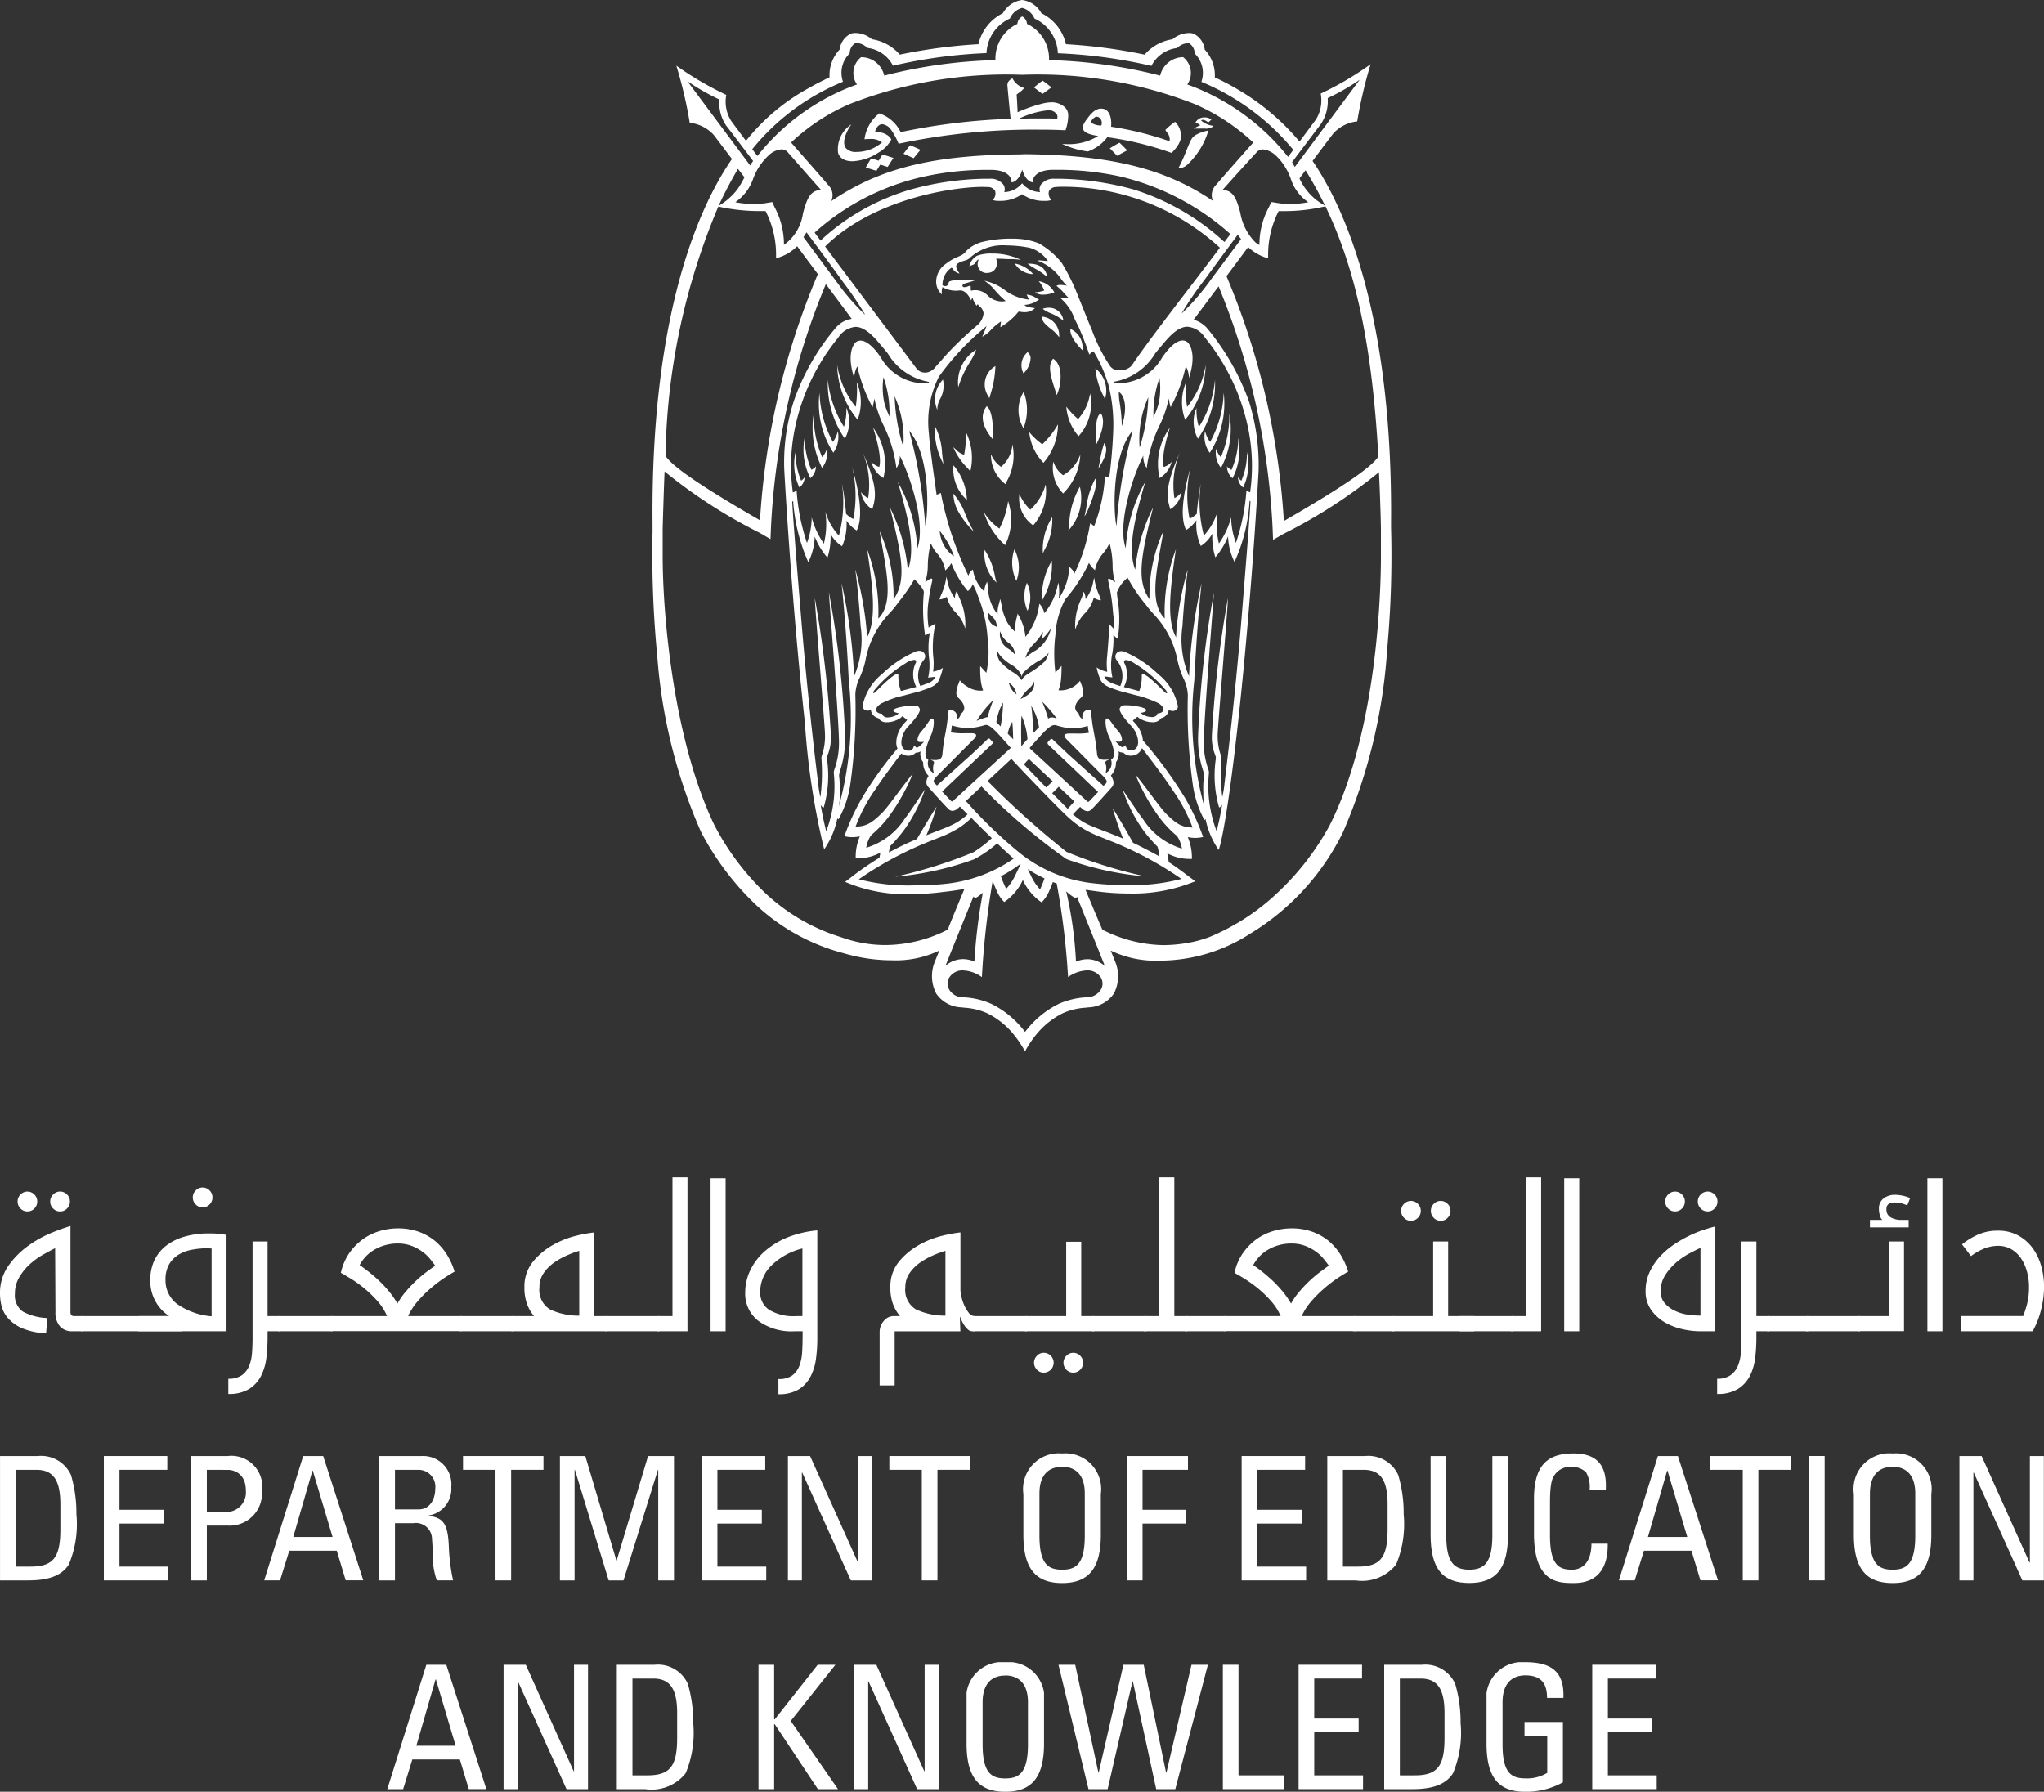 <svg xmlns="http://www.w3.org/2000/svg" xmlns:xlink="http://www.w3.org/1999/xlink" width="91.469" height="80.187" viewBox="0 0 91.469 80.187"><rect x="0" y="0" width="91.469" height="80.187" fill="#333333" stroke="none"/><defs><clipPath id="a"><path d="M0,0H33.082V47.064H0Z" transform="translate(0.193 0.813)" fill="none"/></clipPath><clipPath id="b"><path d="M0,0H3.466V5.8H0Z" transform="translate(0.254 0.203)" fill="none"/></clipPath><clipPath id="c"><path d="M0,0H3.443V5.8H0Z" transform="translate(0.522 0.203)" fill="none"/></clipPath><clipPath id="d"><path d="M0,80.187H91.469V0H0Z" transform="translate(0 1)" fill="none"/></clipPath></defs><g transform="translate(0 -1)"><g transform="translate(29 0.187)"><path d="M0,0H33.082V47.064H0Z" transform="translate(0.193 0.813)" fill="none"/><g clip-path="url(#a)"><path d="M16.681,47.062v0a4.869,4.869,0,0,0-.653-.932,3.594,3.594,0,0,0-1.04-.782,2.951,2.951,0,0,0-1.016-.248l-.144-.016a1.426,1.426,0,0,1-1.123-.613,1.7,1.7,0,0,1-.042-1.483c.018-.049.056-.146.084-.21l.095-.236a4.522,4.522,0,0,1-2.133.436,7.573,7.573,0,0,1-2-.275l-.136-.038-.047-.013a9.1,9.1,0,0,1-3.971-2.233,12.412,12.412,0,0,1-2.384-3.2L2.162,37.2A23.942,23.942,0,0,1,.22,29.374,47.49,47.49,0,0,1,.008,23.8c0-.164,0-.282,0-.352C-.08,13.82,2.2,9.084,3.562,7.117c-.472-.628-.813-1.079-.835-1.1a1.7,1.7,0,0,0-1.055-.522,19.3,19.3,0,0,0-.6-2.556A14.581,14.581,0,0,0,3.308,4.247a1.614,1.614,0,0,0,.218,1.162c.019.028.242.329.664.894A9.219,9.219,0,0,1,6.967,3.96c.311-.178.635-.344.964-.5a1.656,1.656,0,0,1,.451-1.243A.9.9,0,0,1,8.9,1.5a.691.691,0,0,1,.186-.024,1.173,1.173,0,0,1,.741.28,2.06,2.06,0,0,1,1.246.688,23.88,23.88,0,0,1,3.52-.467A2.056,2.056,0,0,1,15.687.59,1.16,1.16,0,0,1,16.546,0h.005a1.152,1.152,0,0,1,.858.59,2.064,2.064,0,0,1,1.1,1.388,23.789,23.789,0,0,1,3.519.467,2.062,2.062,0,0,1,1.247-.688,1.173,1.173,0,0,1,.741-.28A.7.7,0,0,1,24.2,1.5a.905.905,0,0,1,.519.722,1.675,1.675,0,0,1,.45,1.243c.332.153.647.315.963.5A10.533,10.533,0,0,1,28.96,6.336c.476-.637.714-.958.733-.986a1.619,1.619,0,0,0,.216-1.161,14.28,14.28,0,0,0,2.234-1.314,19.731,19.731,0,0,0-.6,2.558,1.689,1.689,0,0,0-1.052.519c-.028.028-.417.543-.947,1.252,1.351,1.972,3.6,6.706,3.513,16.249,0,.033,0,.081,0,.144a46.182,46.182,0,0,1-.172,5.452,24.532,24.532,0,0,1-1.977,8.192,10.93,10.93,0,0,1-4.157,4.546,7.475,7.475,0,0,1-4.04,1.207,4.662,4.662,0,0,1-2.2-.452s.025.06.047.115l.047.118c.028.063.067.163.086.217a1.688,1.688,0,0,1-.038,1.475,1.43,1.43,0,0,1-1.13.617l-.145.016a2.956,2.956,0,0,0-1.014.247,3.6,3.6,0,0,0-1.037.782,4.584,4.584,0,0,0-.654.932Zm-2.773-3.633h0a.7.7,0,0,0-.607.3.528.528,0,0,0-.048.5,1.039,1.039,0,0,0,.071.119.7.7,0,0,0,.535.284,3.458,3.458,0,0,1,1.319.3,4.231,4.231,0,0,1,1.5,1.251,4.237,4.237,0,0,1,1.5-1.251,3.47,3.47,0,0,1,1.322-.3.738.738,0,0,0,.529-.284.6.6,0,0,0,.074-.119.526.526,0,0,0-.047-.5.7.7,0,0,0-.608-.3,1.574,1.574,0,0,0-.846.3,33.543,33.543,0,0,0-.508-4.19l-.111-.04-.062-.023a4,4,0,0,1-.163.4,1.573,1.573,0,0,1-.339.508,2.417,2.417,0,0,1-.84-1,2.41,2.41,0,0,1-.832.985,1.58,1.58,0,0,1-.339-.506,4.417,4.417,0,0,1-.168-.419.077.077,0,0,0-.011.015l-.008.012a37.545,37.545,0,0,0-.474,4.259,1.571,1.571,0,0,0-.845-.3Zm5.559-.5a1.212,1.212,0,0,1,.781.3l-.255-.632,0-.008c-.339-.84-.905-2.246-.992-2.455l0,0a.187.187,0,0,1-.047.057c-.005.005-.009.008-.013.008a.035.035,0,0,1-.016-.005,1.932,1.932,0,0,1-.407-.306,17.616,17.616,0,0,1,.439,3.151A1.348,1.348,0,0,1,19.468,42.93Zm-5.094-2.81c-.15.361-.782,1.923-1.085,2.674l0,.006-.018.044-.154.382a1.217,1.217,0,0,1,.78-.3,1.339,1.339,0,0,1,.516.11,24,24,0,0,1,.378-3.079c-.048.043-.151.118-.185.143a.927.927,0,0,1-.147.093.024.024,0,0,1-.012,0,.011.011,0,0,1-.011-.005A.328.328,0,0,1,14.374,40.12Zm5.012-.294c.007.016.64,1.535.754,1.781a6.194,6.194,0,0,0,2.73.692,6.521,6.521,0,0,0,1.09-.1,5.153,5.153,0,0,0,.972-.264,9.959,9.959,0,0,0,3.073-2.005,11.893,11.893,0,0,0,2.3-2.982c2.194-4.333,2.3-10.791,2.3-12.041,0-.631,0-1.023,0-1.163v-.055c-.012-.795-.058-1.973-.087-2.555a23.147,23.147,0,0,1-4.261,2.754l-.479.275-.023-.569a32.454,32.454,0,0,0-2.415-10.777c-.385.512-.767,1.025-1.122,1.5l.012,0,.01,0,.093.029a1.3,1.3,0,0,1,.475.324,10.847,10.847,0,0,1,1.893,3.3,9.565,9.565,0,0,1,.43,3.089c0,.046-.315,5.819-.923,11.3-.552,4.964-.861,5.675-.864,5.682a3.735,3.735,0,0,1-.587-1.379l0-.007-.052.047s0,0,0,0A4.823,4.823,0,0,1,24.2,35.22a24.124,24.124,0,0,1-.237-4.114v.006a1.89,1.89,0,0,0-.205-.772,3.7,3.7,0,0,1-.237-.7.019.019,0,0,1-.006-.012,4.145,4.145,0,0,0-1.1-2.163c-.091-.1-.177-.2-.25-.294l-.08-.106a7.135,7.135,0,0,1-.816-1.207,1.479,1.479,0,0,0-.481.662l.024.249a5.416,5.416,0,0,1,.013,1.819.744.744,0,0,1-.123-.1c-.027-.024-.052-.047-.072-.061a3.656,3.656,0,0,1-.048.824,2.506,2.506,0,0,0,.006,1.068l-.362-.048a.623.623,0,0,0,.041.09.494.494,0,0,0,.184.157c.016.01.088.044.118.057s.124.051.369.132a1.1,1.1,0,0,0-.157-1.16.243.243,0,0,1-.039-.262.26.26,0,0,1,.244-.141.459.459,0,0,1,.185.043,5.1,5.1,0,0,1,1.484,1,2.427,2.427,0,0,1,.863,1.422.181.181,0,0,1-.049.135.264.264,0,0,1-.18.076.59.59,0,0,1-.186-.043.26.26,0,0,1-.013.081.437.437,0,0,1-.323.282l-.016.027a.441.441,0,0,1-.4.153H22.3a1.162,1.162,0,0,1-.44-.134.615.615,0,0,1-.149-.109c-.052.041-.132.1-.212.176l.081.091a1.39,1.39,0,0,1,.353.647c0,.018.017.106.02.151a19.4,19.4,0,0,1,1.879,2.561,10.162,10.162,0,0,1,.815,1.756l-.007,0a1.446,1.446,0,0,1-.347.041,1.571,1.571,0,0,1-.333-.036,2.392,2.392,0,0,1,.185.977H24.06a2.066,2.066,0,0,1-1.016-.251c.027.131.047.26.064.392.389.254.706.5.938.673.1.075.182.139.248.186a7.273,7.273,0,0,1-2.97.547,10.567,10.567,0,0,1-1.461-.1l-.252-.035-.144-.02-.019,0ZM.547,21.1c-.029.576-.084,2.465-.086,2.545,0,.022,0,.174,0,.45v.018c0,.195,0,.449,0,.759,0,2.682.486,8.237,2.307,12.042a11.668,11.668,0,0,0,2.247,3.021,8.72,8.72,0,0,0,3.352,1.983l.144.048.147.049a5.8,5.8,0,0,0,1.771.279,6.171,6.171,0,0,0,2.793-.691l.017-.044c.1-.285.721-1.761.727-1.776l-.067.013-.009,0c-.3.053-.588.093-.847.12l-.049.006a11.231,11.231,0,0,1-1.449.095,6.837,6.837,0,0,1-2.92-.55c.064-.046.146-.108.241-.181a12.838,12.838,0,0,1,1.3-.9c.007-.055.017-.109.026-.161l.012-.065a2.075,2.075,0,0,1-1.015.25H9.1a2.344,2.344,0,0,1,.185-.978,1.582,1.582,0,0,1-.331.035,1.325,1.325,0,0,1-.356-.044.028.028,0,0,1,0-.011,10.308,10.308,0,0,1,.81-1.743A16.723,16.723,0,0,1,10.971,33.5a.636.636,0,0,1-.055-.25,1.061,1.061,0,0,1,.022-.225l.006-.032a1.408,1.408,0,0,1,.351-.648c.017-.018.093-.1.107-.119-.062-.055-.129-.111-.212-.175a.562.562,0,0,1-.175.137,1.2,1.2,0,0,1-.442.134H10.52a.419.419,0,0,1-.385-.153l-.015-.027a.437.437,0,0,1-.323-.282.254.254,0,0,1-.013-.086.456.456,0,0,1-.147.03.266.266,0,0,1-.179-.075.185.185,0,0,1-.049-.138,2.432,2.432,0,0,1,.864-1.419,5.05,5.05,0,0,1,1.483-1,.461.461,0,0,1,.185-.043.261.261,0,0,1,.246.142.243.243,0,0,1-.039.262A1.112,1.112,0,0,0,11.99,30.7c.23-.078.309-.111.333-.122l.023-.009a.543.543,0,0,0,.273-.2.343.343,0,0,0,.038-.079l-.316.037a2.48,2.48,0,0,0,.039-.893,3.925,3.925,0,0,1,.038-1.116l0,0a1.29,1.29,0,0,1-.212.121A7.868,7.868,0,0,1,12.15,26.5c-.008-.108-.15-.3-.422-.577A8.766,8.766,0,0,1,11,26.972l-.12.159c-.073.1-.159.193-.25.295a4.159,4.159,0,0,0-1.1,2.164.016.016,0,0,1,0,.007c-.009.032-.016.061-.023.09s-.015.064-.024.095l-.02.065c-.014.045-.028.088-.044.132s-.031.084-.049.126c-.023.066-.051.134-.081.2a1.916,1.916,0,0,0-.205.771l0-.007a23.83,23.83,0,0,1-.237,4.114,4.584,4.584,0,0,1-.519,1.489l-.052-.046,0,.008a3.7,3.7,0,0,1-.587,1.378,32.992,32.992,0,0,1-.864-5.682c-.606-5.476-.919-11.241-.922-11.3a8.863,8.863,0,0,1,.43-3.088,10.164,10.164,0,0,1,1.9-3.3,1.207,1.207,0,0,1,.512-.333s.12-.031.176-.037c-.2-.275-.41-.554-.611-.824l-.016-.022-.53-.711A32.5,32.5,0,0,0,5.31,23.56l-.024.569-.477-.278A23.055,23.055,0,0,1,.547,21.1ZM16.8,38.9h0l.157.326a2.335,2.335,0,0,0,.389.575c.016-.027.03-.055.041-.079.055-.122.109-.259.162-.408l-.074-.037-.141-.069a5.739,5.739,0,0,1-.532-.31Zm-.332-.236c-.017.015-.163.121-.241.175-.12.082-.238.157-.351.222-.038.023-.162.091-.229.128l-.031.017,0,0a.08.08,0,0,1-.016.008,2.4,2.4,0,0,0,.1.274l.015.033c.032.072.107.241.118.262a2.453,2.453,0,0,0,.383-.56l.268-.554C16.474,38.672,16.472,38.67,16.472,38.668Zm-2.192-2.055h0A4.76,4.76,0,0,1,13.8,37a4.914,4.914,0,0,1-.961.482l-.248.1a15.779,15.779,0,0,0-3.352,1.77,8.8,8.8,0,0,0,2.495.272,12.021,12.021,0,0,0,1.383-.069,6.524,6.524,0,0,0,3.053-1.129c-.2-.17-.438-.394-.741-.682a5.1,5.1,0,0,1-1.046.72,13.851,13.851,0,0,1-3.512.773,20.893,20.893,0,0,0,3.509-1.1,5.844,5.844,0,0,0,.813-.625c-.324-.314-.657-.645-.913-.905Zm.455-1.414-.7.654.052.058a20.431,20.431,0,0,0,2.338,2.251A6.331,6.331,0,0,0,19.8,39.538a11.913,11.913,0,0,0,1.39.071,8.738,8.738,0,0,0,2.488-.272,15.831,15.831,0,0,0-3.35-1.769l-.246-.1a4.875,4.875,0,0,1-.964-.485,5.287,5.287,0,0,1-.553-.448c-.6-.561-2.21-2.253-2.5-2.571L15,34.953a39.844,39.844,0,0,0,3.534,3.173,21.094,21.094,0,0,0,3.512,1.094h-.022a13.7,13.7,0,0,1-3.492-.771,26.567,26.567,0,0,1-3.8-3.25Zm5.883,1c.173.252.642,1.07.9,1.526h0c.045.021.449.215.6.3.108.053.494.26.578.311a2.635,2.635,0,0,0-.085-.438,6.742,6.742,0,0,1-.6-.685,6.969,6.969,0,0,1-.957-1.856c.162.236.288.422.391.574l.008.012c.247.364.359.53.514.728A3.114,3.114,0,0,0,23.7,37.979c-.1-.5-.28-.614-.282-.615a4.964,4.964,0,0,1-.733-.787,8.894,8.894,0,0,1-1.067-1.912c.186.225.42.536.646.837.288.384.56.745.7.89.548.556.779.621,1.211.645a7.387,7.387,0,0,0-.931-1.731c-.322-.5-.864-1.21-1.3-1.783l-.032-.042-.008.019c-.009.018-.016.033-.026.05a.552.552,0,0,1-.158.18.52.52,0,0,1-.3.091l-.045,0a.455.455,0,0,1-.3-.138h-.025a.365.365,0,0,1-.189-.058.6.6,0,0,1-.113.485.841.841,0,0,1-.231.6l.031.046c.146.262.084.391.014.473s-.764.863-.922,1.005a.244.244,0,0,1-.167.07.364.364,0,0,1-.219-.093l-.113-.1-.12.122-.2.207a.27.27,0,0,0,.037.035,2.7,2.7,0,0,0,.789.492c.133.057.318.129.533.212.267.1.57.221.886.353a12.23,12.23,0,0,1-.456-1.333ZM12.2,35.327h0a6.968,6.968,0,0,1-.958,1.849,6.419,6.419,0,0,1-.594.684,2.435,2.435,0,0,0-.065.291c.071-.038.139-.073.208-.106a11.216,11.216,0,0,1,1.045-.491c.325-.553.739-1.242.88-1.446a9.685,9.685,0,0,1-.455,1.275l.45-.177.031-.012c.27-.1.483-.188.613-.25a2.623,2.623,0,0,0,.557-.335l.059-.044a1.662,1.662,0,0,0,.135-.123c-.021-.02-.23-.232-.342-.346l-.115.1a.36.36,0,0,1-.217.092.247.247,0,0,1-.169-.07c-.158-.144-.86-.929-.922-1.005s-.146-.226.013-.474l.011-.012a.825.825,0,0,1-.247-.614.6.6,0,0,1-.115-.485.368.368,0,0,1-.189.058h-.025a.457.457,0,0,1-.294.138h-.041a.514.514,0,0,1-.314-.1c-.371.488-.835,1.105-1.122,1.548A7.423,7.423,0,0,0,9.092,37c.432-.026.663-.091,1.213-.645.139-.141.4-.492.681-.864.234-.311.475-.633.668-.865a8.982,8.982,0,0,1-1.068,1.914,4.982,4.982,0,0,1-.734.785s-.185.117-.283.616a3.116,3.116,0,0,0,1.726-1.3c.155-.2.271-.372.524-.744C11.92,35.741,12.044,35.558,12.2,35.327Zm12.93-8.816h0c-.008.134-.04.556-.085,1.14-.138,1.807-.394,5.164-.368,5.709a3.551,3.551,0,0,0,.189,1.035.639.639,0,0,1,.044.174A5.748,5.748,0,0,0,25.25,37.2c0-.009.146-.543.249-1.192a.272.272,0,0,1-.136.134,5.14,5.14,0,0,1-.147-2.189.449.449,0,0,0-.044-.2,2.105,2.105,0,0,1-.133-.849,49.774,49.774,0,0,1,.716-6.124c.012.07-.119,1.714-.246,3.3-.107,1.334-.207,2.594-.21,2.761a2.626,2.626,0,0,0,.124.914.493.493,0,0,1,.036.168,8.2,8.2,0,0,0,.047,1.742,4.5,4.5,0,0,0,.1-.615c0-.034.439-3.452.751-7.269l.073-.906c.141-1.741.287-3.542.336-4.43l-.041-.035a.058.058,0,0,1,0,.018,7.648,7.648,0,0,1-.674,2.722,2.749,2.749,0,0,1-.288-1.146,3.389,3.389,0,0,1-.571.941s0,0,0-.007a3.093,3.093,0,0,1-.133-1.056,1.517,1.517,0,0,1-.517.554l-.008-.019a2.389,2.389,0,0,1-.187-1.138,1.526,1.526,0,0,1-.463.444l-.013-.03c-.086-.2-.35-.817.223-2.813a5.416,5.416,0,0,0-.061,2.3l.012.036A1.274,1.274,0,0,0,24.361,23a13.335,13.335,0,0,1,.184-1.375,5.851,5.851,0,0,0,.137,2.345,2.776,2.776,0,0,0,.609-1.074,3.683,3.683,0,0,0,.063,1.427A3.561,3.561,0,0,0,25.9,23.15a3.44,3.44,0,0,0,.214,1.147,9.272,9.272,0,0,0,.472-2.363c0,.012.035.054.164.1a8.411,8.411,0,0,0-.059-2.721,9.42,9.42,0,0,0-1.959-4.2,1.047,1.047,0,0,0-.783-.49c-.388,0-.738.349-1.028.69-.158.185-.3.354-.417.5a2.665,2.665,0,0,1-1.8,1.262c-.032.006-.05.016-.049.027s.085.048.219.048H20.9a2.262,2.262,0,0,0,1.921-1.164c.072-.1.14-.194.207-.274.262-.314.5-.473.7-.473a.35.35,0,0,1,.188.054c.137.085.449.568.094,1.63a1.011,1.011,0,0,0-.139-.531,7.121,7.121,0,0,1-.677,1.831,2.434,2.434,0,0,1-.085-.392,5.006,5.006,0,0,1-.413,1.211,6,6,0,0,0-.573,1.908l-.019-.033a.878.878,0,0,1-.133-.527c-.535,1.063-1.156,3.115-.787,4.143a6.9,6.9,0,0,1,.875-2.969c-.432,1.471-.825,2.985-.451,3.93a7.869,7.869,0,0,1,.8-2.782c-.523,2.112-.769,3.254-.16,4.106a6.929,6.929,0,0,1,.621-3.049c-.038.232-.079.461-.118.683-.245,1.388-.457,2.586.178,3.228a7.98,7.98,0,0,1,.5-3.1c-.259,1.762-.425,3.171.007,3.944.011-.28.037-.564.077-.868a13.89,13.89,0,0,1,.445-2.169c0,.017-.154,1.166-.235,2.529a4.162,4.162,0,0,0,.293,2.249,23.4,23.4,0,0,1,.562-4.172c0,.007-.2,1.733-.327,4.364a14.928,14.928,0,0,0,.452,5.65,3.2,3.2,0,0,1-.047-.557l0-.08a4.25,4.25,0,0,1,.033-.769,1.018,1.018,0,0,0-.056-.245,4.553,4.553,0,0,1-.212-1.523A44.478,44.478,0,0,1,25.133,26.511Zm-17.6,9.5h0c.108.651.249,1.185.251,1.191a5.7,5.7,0,0,0,.336-2.633.655.655,0,0,1,.043-.168,3.542,3.542,0,0,0,.191-1.041c.026-.545-.23-3.9-.367-5.709-.046-.6-.079-1.033-.085-1.152a44.406,44.406,0,0,1,.726,6.438,4.541,4.541,0,0,1-.213,1.521,1.01,1.01,0,0,0-.056.248l0,.025a4.229,4.229,0,0,1,.03.774v.051a2.4,2.4,0,0,1-.047.558,14.913,14.913,0,0,0,.451-5.651c-.128-2.619-.322-4.347-.324-4.364a23.2,23.2,0,0,1,.56,4.172,4.145,4.145,0,0,0,.293-2.249c-.08-1.368-.235-2.517-.237-2.529s0,.008.008.02a15.049,15.049,0,0,1,.439,2.149c.042.33.068.614.077.868.466-.832.222-2.485.006-3.944a8.027,8.027,0,0,1,.5,3.1c.634-.641.422-1.839.176-3.227-.039-.223-.08-.452-.118-.684a6.936,6.936,0,0,1,.622,3.049c.606-.849.362-1.992-.159-4.106a7.819,7.819,0,0,1,.8,2.782c.405-1.015-.109-2.769-.45-3.93a6.887,6.887,0,0,1,.877,2.969c.369-1.023-.252-3.077-.787-4.143a.888.888,0,0,1-.133.526l-.019.034a5.951,5.951,0,0,0-.572-1.91,4.986,4.986,0,0,1-.413-1.209,3.636,3.636,0,0,1-.082.392,7.019,7.019,0,0,1-.68-1.831,1.014,1.014,0,0,0-.136.531c-.356-1.063-.045-1.545.092-1.63a.351.351,0,0,1,.188-.054c.2,0,.432.159.7.473.066.079.133.173.2.271a2.263,2.263,0,0,0,1.924,1.167h.019c.134,0,.216-.024.218-.048s-.016-.021-.049-.027a2.664,2.664,0,0,1-1.794-1.261c-.122-.149-.259-.318-.417-.5-.274-.321-.639-.69-1.029-.69a1.04,1.04,0,0,0-.779.49,9.356,9.356,0,0,0-1.962,4.2,8.394,8.394,0,0,0-.061,2.721c.153-.059.165-.1.166-.105A9.322,9.322,0,0,0,6.919,24.3a3.422,3.422,0,0,0,.212-1.147,3.624,3.624,0,0,0,.545,1.179A3.743,3.743,0,0,0,7.74,22.9a2.76,2.76,0,0,0,.608,1.074,5.838,5.838,0,0,0,.135-2.345A12.491,12.491,0,0,1,8.669,23a1.324,1.324,0,0,0,.316.227L9,23.2a5.494,5.494,0,0,0-.061-2.3c.573,2,.308,2.612.221,2.813l-.012.03a1.482,1.482,0,0,1-.46-.444A2.481,2.481,0,0,1,8.5,24.426l-.009.022a1.494,1.494,0,0,1-.517-.554,2.979,2.979,0,0,1-.139,1.063s-.005,0-.011-.012a3.253,3.253,0,0,1-.558-.93,2.767,2.767,0,0,1-.287,1.146A8.079,8.079,0,0,1,6.3,22.42l-.028.024-.014.012c.05.891.2,2.778.339,4.443l.073.893c.312,3.832.746,7.235.751,7.269a4.2,4.2,0,0,0,.1.615,8.406,8.406,0,0,0,.044-1.742.5.5,0,0,1,.036-.167,2.628,2.628,0,0,0,.124-.916c0-.163-.1-1.385-.2-2.678-.124-1.554-.265-3.315-.251-3.387A50.3,50.3,0,0,1,7.99,32.91a2.107,2.107,0,0,1-.134.851.455.455,0,0,0-.044.2,5.055,5.055,0,0,1-.148,2.189A.271.271,0,0,1,7.529,36.012Zm10.655-.8c-.012.012-.121.122-.293.288.129.128.267.267.4.4l.294.3.112-.124.187-.206Zm-.2-2.76c-.169,0-.419.268-.584.445-.094.1-.2.223-.3.331s-.156.175-.2.225a.037.037,0,0,0-.012.027.042.042,0,0,0,.016.03c.173.158,2.388,2.2,2.549,2.353a.072.072,0,0,0,.047.024.093.093,0,0,0,.059-.034l.15-.157c.075-.079.157-.166.237-.248l-.861-.818c-.634-.6-1.353-1.287-1.373-1.307s-.039-.078-.022-.1.049-.054.082-.089l.046-.049a.052.052,0,0,1,.039-.014.082.082,0,0,1,.06.028c.031.037.716.679.723.686l.948.852.6.535c.049-.051.066-.066.077-.075a.157.157,0,0,0,.021-.022c.087-.1.068-.164-.237-.46-.076-.075-1.289-1.3-1.531-1.544l-.011-.011c-.06-.07-.081-.124-.063-.163s.088-.066.2-.066l.312,0a3.1,3.1,0,0,0,.58-.033c-.016-.069-.027-.126-.034-.174,0-.028-.008-.057-.011-.087l0-.042h0l-.008,0-.065.015a2.455,2.455,0,0,1-.6.082,2.052,2.052,0,0,1-.359-.032,3.174,3.174,0,0,1-.392-.1l-.027-.008A.143.143,0,0,0,17.989,32.457Zm-2.929.6a.057.057,0,0,1,.041.015c.009.012.047.051.08.086l.048.051a.08.08,0,0,1-.025.1c-.033.034-2.212,2.1-2.234,2.125.084.085.17.176.246.256l.143.151a.088.088,0,0,0,.057.033.071.071,0,0,0,.047-.025l.818-.755C15,34.43,15.9,33.6,16.013,33.5a.046.046,0,0,0,.017-.031.034.034,0,0,0-.011-.024c-.056-.058-.149-.163-.248-.274s-.176-.2-.255-.283c-.165-.177-.415-.445-.584-.445a.144.144,0,0,0-.04.006,3.56,3.56,0,0,1-.418.1,2.064,2.064,0,0,1-.363.033,2.421,2.421,0,0,1-.6-.084l-.06-.014-.019-.006L13.4,32.47c0,.045-.009.088-.014.13l0,.028c-.008.049-.02.1-.031.148a2.986,2.986,0,0,0,.645.041l.283,0c.11,0,.179.024.2.067s-.005.094-.067.164h0l-.012.012L12.87,34.6c-.3.289-.324.361-.234.46a.13.13,0,0,0,.021.022c.011.01.029.025.078.074l.593-.535.949-.851c.007-.006.691-.65.72-.685A.082.082,0,0,1,15.059,33.061Zm1.791.917c-.045.051-.123.135-.22.238.457.484.783.824,1,1.036l.286-.277h0l0,0Zm3.577.036h0l.012,0-.015.006c-.111.03-.161.076-.147.132,0,.02.008.04.014.062a.608.608,0,0,1,0,.355l.023.024a.494.494,0,0,0,.219-.568l0-.016.015-.01c.186-.11.141-.488-.128-1.065-.123-.263-.18-.719-.1-.763a.023.023,0,0,1,.014-.006l.021,0c.037,0,.089.022.2.188.072.105.144.2.228.3l.06.076a.6.6,0,0,1,.175.365.113.113,0,0,1-.031.089.139.139,0,0,1-.081.022l-.037,0a1.094,1.094,0,0,1-.134-.011.211.211,0,0,0,.021.025c.07.076.217.234.3.234a.044.044,0,0,0,.034-.015c.038-.045.061-.064.075-.064s.021.019.03.046a.218.218,0,0,0,.209.172h.02c.191,0,.312-.137.317-.357a1.071,1.071,0,0,0-.022-.206,1.174,1.174,0,0,0-.294-.536l-.066-.071c-.518-.579-.452-.691-.427-.733.046-.084.087-.114.225-.116H21.2a2.738,2.738,0,0,1,.377.028l.034.006c.2.036.5.09.488.194a.085.085,0,0,1-.049.059.612.612,0,0,1-.178.052.029.029,0,0,1-.024-.008.53.53,0,0,0,.188.13.835.835,0,0,0,.314.068.253.253,0,0,0,.224-.09l.031-.072c.073,0,.23-.035.264-.143s-.105-.259-.254-.332a5.757,5.757,0,0,0-.743-.283c-.053-.016-.115-.03-.175-.044s-.129-.031-.184-.047l-.6-.158-.034-.011c-.086-.029-.316-.106-.414-.149l-.043-.02c-.037-.017-.066-.03-.084-.041a.754.754,0,0,1-.255-.221,2.309,2.309,0,0,1-.191-.563l-.012-.047.031.018a1.2,1.2,0,0,0,.445.177,3.018,3.018,0,0,1-.018-.546c.092-.985.113-1.575.113-1.581l.138.143.063.065a3.193,3.193,0,0,0-.028-.644c-.011-.12-.023-.245-.033-.371a9.74,9.74,0,0,0-.2-1.17.071.071,0,0,1,.014-.051.1.1,0,0,1,.013-.01l.017,0h0a.331.331,0,0,1,.136.064c.041.028.09.058.141.086a2.359,2.359,0,0,1-.116-.733l0-.027a4.112,4.112,0,0,0-.132-.97.027.027,0,0,1,0,.008.068.068,0,0,1-.01-.024,1.627,1.627,0,0,1-.27.442l-.008.011a1.6,1.6,0,0,0-.358.706l-.008.056-.045-.041a1.281,1.281,0,0,1-.172-.2c-.016-.023-.031-.047-.046-.072l0-.007a.066.066,0,0,1-.006-.011,6.906,6.906,0,0,1-1.076,1.647l0,.008a3.761,3.761,0,0,0-.429,1.575,6.829,6.829,0,0,0,0,1.683l.274-.3a.1.1,0,0,1,0,.026,5.349,5.349,0,0,1-.024.6,1.85,1.85,0,0,1-.111.463.669.669,0,0,0,.1.006,1.1,1.1,0,0,0,.862-.428l.075.2c.066.2.122.435-.035.559-.012.01-.286.245-.252.479a.329.329,0,0,0,.153.222l.008.008v.013a.285.285,0,0,0,.168.228.4.4,0,0,1,.006-.216.268.268,0,0,1,.239-.192h.024a.375.375,0,0,1,.085.01l.017.005,0,.014,0,.015c.024.236.07.66.116.865l0,.014c.045.23.1.517.136.837l.024.221c.024.216.15.235.26.252a.457.457,0,0,0,.078,0c.073,0,.162-.007.188-.009Zm-7.9-1.846h.023l.013.006c.072.054.029.5-.1.763-.267.577-.312.955-.127,1.065l.015.01,0,.016a.494.494,0,0,0,.219.568l.022-.024a.611.611,0,0,1,0-.362c0-.019.01-.037.013-.055.016-.071-.071-.111-.147-.132l-.014-.006.01,0c.025,0,.112.009.187.009a.489.489,0,0,0,.08,0c.11-.017.235-.037.261-.252,0-.034.006-.067.009-.1s.007-.081.012-.121a8.246,8.246,0,0,1,.137-.832l0-.02c.054-.261.117-.876.117-.88l0-.014.014,0a.368.368,0,0,1,.088-.011h.025a.269.269,0,0,1,.238.192.372.372,0,0,1,.008.216.284.284,0,0,0,.166-.228v-.013l.01-.008a.317.317,0,0,0,.151-.222c.033-.224-.22-.453-.248-.479-.16-.124-.1-.364-.038-.559l.09-.239a1.164,1.164,0,0,0,.306.264,1.075,1.075,0,0,0,.62.2A.684.684,0,0,0,14.8,30.9s0,0,0-.008a1.928,1.928,0,0,1-.105-.455,5.056,5.056,0,0,1-.023-.625l.274.3A4.54,4.54,0,0,0,15,28.526a5.992,5.992,0,0,0-.385-1.735c-.018-.046-.032-.082-.041-.109a3.272,3.272,0,0,0-.238-.54.633.633,0,0,1-.218.312,4.39,4.39,0,0,1-.739-1.251,1.15,1.15,0,0,1-.228.286l-.044.041-.008-.056a1.619,1.619,0,0,0-.367-.717,1.68,1.68,0,0,1-.272-.442,4.313,4.313,0,0,0-.134.968,2.329,2.329,0,0,1-.117.761c.048-.026.1-.055.143-.086a.331.331,0,0,1,.132-.065l.023.005.01.01a.07.07,0,0,1,.014.052,10.043,10.043,0,0,0-.2,1.169,3.994,3.994,0,0,0,.033.959,3.13,3.13,0,0,1,.308-.18,4.649,4.649,0,0,0-.089,1.605,2.868,2.868,0,0,1-.018.546A1.186,1.186,0,0,0,13,29.892l-.008.029a2.483,2.483,0,0,1-.195.575.741.741,0,0,1-.253.221c-.023.013-.061.03-.113.053l-.019.008c-.092.042-.311.115-.4.146l-.042.014-.6.158a3.425,3.425,0,0,1-.337.081,4.789,4.789,0,0,0-.764.293c-.148.074-.285.225-.253.332s.192.143.263.143l.036.072a.245.245,0,0,0,.221.09.838.838,0,0,0,.313-.068.469.469,0,0,0,.186-.13.026.026,0,0,1-.022.008.7.7,0,0,1-.178-.052.088.088,0,0,1-.049-.059c-.013-.1.288-.158.488-.193l.035-.006a2.8,2.8,0,0,1,.378-.028h.041c.128,0,.177.027.225.116.026.042.1.153-.427.733l-.067.071a1.172,1.172,0,0,0-.292.532l-.006.037a.926.926,0,0,0-.018.173c.008.22.131.357.321.357h.02a.217.217,0,0,0,.207-.172c.009-.027.015-.046.03-.046s.037.019.076.064a.044.044,0,0,0,.035.015c.078,0,.217-.148.292-.228l.03-.031h-.011a1.062,1.062,0,0,1-.126.01l-.037,0a.131.131,0,0,1-.08-.022.112.112,0,0,1-.035-.089.64.64,0,0,1,.175-.365c.112-.139.2-.25.288-.38C12.436,32.182,12.485,32.168,12.522,32.168Zm4-.125c-.028.181-.023.845-.014,1.371l.018-.024c.048-.057.176-.209.246-.284a.027.027,0,0,1,.006-.007.035.035,0,0,0,.007-.008A3.206,3.206,0,0,0,16.527,32.043Zm-.42.275a1.531,1.531,0,0,0-.2.527l.177.185.066.069v-.006C16.139,32.783,16.127,32.463,16.106,32.318Zm.849-.726h0c.047.278.087.921.1,1.222l.084-.088.166-.168A2.432,2.432,0,0,0,16.956,31.592Zm-1.261-.138a2.53,2.53,0,0,0-.3.876c.006,0,.165.161.193.191l0-.012A6.01,6.01,0,0,0,15.694,31.454Zm-.448-.1h0a4.615,4.615,0,0,0-.716.892l-.018.025c.029-.01.073-.028.124-.049a2.608,2.608,0,0,1,.285-.1.542.542,0,0,1,.086-.019,6.8,6.8,0,0,1,.243-.744Zm2.19.037h0a6.267,6.267,0,0,1,.278.78l.039-.023a.3.3,0,0,1,.134-.032h.006a.553.553,0,0,1,.146.032l.06.02A6.007,6.007,0,0,0,17.436,31.394Zm-.353-.881a.711.711,0,0,1-.213.3,2.482,2.482,0,0,0-.247.257,1.183,1.183,0,0,0-.142.227,1.764,1.764,0,0,0,.225-.124.834.834,0,0,0,.326-.311.548.548,0,0,0,.051-.348Zm-1.127.059h0a.84.84,0,0,0,.34.513.731.731,0,0,0-.34-.513Zm6-.389c.163,0,.7.53.926.758.062.062.11.1.136.1a.016.016,0,0,0,.015-.008c.01-.019-.009-.069-.049-.125a5.615,5.615,0,0,0-1.4-1.2.828.828,0,0,0-.381-.154.091.091,0,0,0-.085.037c-.018.033-.008.084.031.147a1.18,1.18,0,0,1-.048,1.022l.467.123c.073.022.147.04.224.057a1.855,1.855,0,0,0,.111-.688.073.073,0,0,1,.014-.055A.044.044,0,0,1,21.956,30.183ZM11.71,29.535a.839.839,0,0,0-.383.153,5.58,5.58,0,0,0-1.391,1.2c-.041.056-.061.1-.052.124a.015.015,0,0,0,.015.008c.026,0,.074-.035.137-.1.174-.178.753-.757.925-.757a.045.045,0,0,1,.034.013.074.074,0,0,1,.015.055,1.833,1.833,0,0,0,.113.694c.065-.014.121-.028.176-.045l.513-.136a1.2,1.2,0,0,1-.049-1.027c.039-.063.05-.114.032-.147A.091.091,0,0,0,11.71,29.535Zm3.724-.42a.738.738,0,0,0,.118.48,2.787,2.787,0,0,0,.6.5,1.018,1.018,0,0,1,.368.349l0-.006a.739.739,0,0,1,.2-.217c.027-.021.09-.062.17-.114a3.777,3.777,0,0,0,.676-.508,1.213,1.213,0,0,0,.17-.39l0,0a1.17,1.17,0,0,1-.354.318,3.369,3.369,0,0,0-.788.581.514.514,0,0,0-.069.193.387.387,0,0,0-.04-.146,1.177,1.177,0,0,0-.451-.423,1.968,1.968,0,0,1-.422-.342A.79.79,0,0,1,15.435,29.114Zm2.05-.842a2.564,2.564,0,0,1-.413.545,1.367,1.367,0,0,0-.376.629v0a2.134,2.134,0,0,1,.465-.339,1.609,1.609,0,0,0,.679-.993,2.1,2.1,0,0,1-.428.508,1.6,1.6,0,0,0,.072-.348Zm-1.922-.02h0a.755.755,0,0,0,.387.794,1.234,1.234,0,0,1,.282.259.722.722,0,0,0-.318-.557A.992.992,0,0,1,15.563,28.253Zm.784-.792a.331.331,0,0,0,.029.053,2.36,2.36,0,0,1,.32.989,2.875,2.875,0,0,0,.622-1.484h0a.877.877,0,0,1,.225.424,2.792,2.792,0,0,0,.595-1.25l.032-.118a2.3,2.3,0,0,1,.017.713l0,0a2.658,2.658,0,0,0,.47-1.43c.018.021.039.043.062.065a.521.521,0,0,1,.166.254,8.052,8.052,0,0,0,.706-2.253c.072.031.077.04.084.05s.015.023.1.066a7.533,7.533,0,0,0,.482-2.222.522.522,0,0,0,.052.011.226.226,0,0,1,.136.053c.078-.546.153-1.4.175-1.987a7.369,7.369,0,0,0-.211-2.183l-.048-.135a5.877,5.877,0,0,0-.621-1.356.585.585,0,0,0-.186.149,13.081,13.081,0,0,0-.491-1.264c-.058-.115-.111-.222-.161-.322a2.218,2.218,0,0,0-.673-.969,1.363,1.363,0,0,1,.153.018,1.1,1.1,0,0,0,.2.018l.066,0c-.089-.084-.156-.158-.22-.229a2.46,2.46,0,0,0-.344-.328.315.315,0,0,1,.179-.041,1.708,1.708,0,0,1,.289.033,2.309,2.309,0,0,1-.259-.3,2.163,2.163,0,0,0-1.071-.824.536.536,0,0,1,.1-.008,1.262,1.262,0,0,1,.142.011l.019,0a1.53,1.53,0,0,0,.194.014H17.7a1.488,1.488,0,0,0-.814-.59,5.447,5.447,0,0,0-1.039-.107,2.184,2.184,0,0,0-1.673.591.539.539,0,0,1-.209.092c-.041.013-.084.027-.126.042a.59.59,0,0,0-.16.08l-.006,0c-.1.073-.121.174.073.455a.452.452,0,0,1-.3-.205c-.024-.032-.04-.053-.054-.053l-.007,0a.873.873,0,0,0-.266.274.977.977,0,0,0-.137.509.224.224,0,0,0,.124.039c.059,0,.133-.029.156-.168.015-.085.4-.123.544-.123h.012a2.313,2.313,0,0,1,.254.018,2.548,2.548,0,0,0,.282.019l.075,0c-.081.03-.342.107-.464.142a.106.106,0,0,0-.088.1.068.068,0,0,0,.071.057l.034,0a.358.358,0,0,0,.136-.032.645.645,0,0,1,.106-.033c.026.016.024.056.023.1a.242.242,0,0,0,.017.125.76.76,0,0,1,.748.221l.01.008a.923.923,0,0,0,.6.253.988.988,0,0,0,.191-.02,3.98,3.98,0,0,1-.462-.458,2.1,2.1,0,0,0-.493-.451,2.36,2.36,0,0,1,.906.412,2.13,2.13,0,0,0,1.084.432,1.429,1.429,0,0,0-.1-.221.823.823,0,0,1,.424.149.352.352,0,0,0,.135.062,1.117,1.117,0,0,1-.652.247c.045.086.253.115.39.135l.076.012a.638.638,0,0,1-.464.18,1.31,1.31,0,0,1-.26-.029c-.027.025-.057.058-.091.1a2.929,2.929,0,0,1-.731.6,1.912,1.912,0,0,1,.029-.256,2.332,2.332,0,0,0-.446.37,1.376,1.376,0,0,1-.4.315,2.039,2.039,0,0,0,.126-.293c.027-.071.052-.139.076-.187a11.8,11.8,0,0,0-2.14,2.269,4.5,4.5,0,0,0-.443,2.551c.029.509.212,1.8.3,2.421v.006c.02.138.035.246.043.308l.078-.035c.038-.018.074-.035.112-.048a14.824,14.824,0,0,0,1.233,3.7.53.53,0,0,1,.2-.275,1.716,1.716,0,0,0,.517.99.776.776,0,0,1,.085-.372.581.581,0,0,0,.031-.078,1.881,1.881,0,0,1,.047.288,1.928,1.928,0,0,0,.427,1.172,1.275,1.275,0,0,1,.063-.468c.017-.068.035-.137.052-.215.027.093.047.194.067.3a2.169,2.169,0,0,0,.143.514,1.542,1.542,0,0,0,.471.665,1.723,1.723,0,0,1,.057-.637.88.88,0,0,0,.039-.19Zm-1.335-.11h0a1.045,1.045,0,0,0,.045.367.449.449,0,0,0,.189.251.649.649,0,0,0,.174.087.724.724,0,0,0-.081-.3.766.766,0,0,0-.162-.188c-.038-.036-.073-.07-.1-.1a.355.355,0,0,1-.067-.114Zm-2.15-3.6A1.484,1.484,0,0,0,13.5,24.9a3.575,3.575,0,0,0-.546-1.017l0,0Zm8.631-4.476c-.976,1.144-.847,3.833-.721,4.262a21.9,21.9,0,0,1,.668-4.047Zm-10,0h0l.051.2a21.793,21.793,0,0,1,.67,4.056C12.341,23.114,12.48,20.434,11.494,19.28Zm15.175-8.224-.541.727-.006.008-.428.573a33.434,33.434,0,0,1,2.568,10.959c3.368-1.941,4.027-2.576,4.229-2.885-.275-4.929-1.006-8.384-2.369-11.2a7.906,7.906,0,0,1-1.811.216c-.109,0-.2,0-.283,0a4.241,4.241,0,0,0-.467,2.112,2.105,2.105,0,0,1-.893-.5h0ZM2.952,9.245A29.815,29.815,0,0,0,.587,20.4c.2.309.859.945,4.23,2.886a33.272,33.272,0,0,1,2.59-11.019l-.521-.7L6.48,11.02a2.065,2.065,0,0,1-.947.539,4.257,4.257,0,0,0-.467-2.112H5.033c-.084,0-.174,0-.275,0A8.523,8.523,0,0,1,2.952,9.245Zm19.241,8.534a4.588,4.588,0,0,0-.386,2.249A8.123,8.123,0,0,0,22.193,17.779Zm-11.35-.037a8.134,8.134,0,0,0,.385,2.25A4.61,4.61,0,0,0,10.843,17.742Zm10.032-.2a3.037,3.037,0,0,0,.046.528,7.3,7.3,0,0,1,.087,1C21.308,18.169,21.086,17.656,20.876,17.545Zm1.819-.627a4.76,4.76,0,0,0-.268,1.768c.02-.051.041-.1.063-.155a3.06,3.06,0,0,0,.172-.491A3.288,3.288,0,0,0,22.694,16.917Zm-12.352-.035a3.25,3.25,0,0,0,.033,1.123,3.041,3.041,0,0,0,.175.5c.021.049.041.1.06.145A4.775,4.775,0,0,0,10.342,16.882Zm4.435-8.515c-1.207,0-4.826.479-7.047,2.667l2.088,2.787c1.022,1.364,1.987,2.653,2.02,2.695a.48.48,0,0,0,.355.161h.064a.644.644,0,0,0,.422-.264c.1-.111.184-.205.261-.293.141-.16.263-.3.443-.485.449-.464.874-.833,1.056-.99l.076-.067a.791.791,0,0,0,.307-.558.454.454,0,0,0-.176-.306,1,1,0,0,1-.09-.1.26.26,0,0,1-.041.062l-.007.009a1.229,1.229,0,0,1-.189-.378l-.051.143s-.19-.449-.481-.449l-.042,0a1.258,1.258,0,0,1-.168.011,1.185,1.185,0,0,1-.563-.142l-.024-.012a.01.01,0,0,0-.008,0,.752.752,0,0,0-.026.312l-.007,0-.01-.005a.763.763,0,0,1-.237-.6.976.976,0,0,1,.423-.75,2.162,2.162,0,0,1,.527-.31c.05-.021.1-.045.17-.076a.7.7,0,0,0,.225-.193l.008-.009a1.559,1.559,0,0,1,.767-.411,5.451,5.451,0,0,1,1.242-.134c.1,0,.2,0,.293.008a3.007,3.007,0,0,1,.931.2,3.478,3.478,0,0,1,1.033.88,9.218,9.218,0,0,1,.727,1.476c.153.376.24.593.305.754.1.257.151.374.319.78a7.6,7.6,0,0,0,.795,1.583.473.473,0,0,0,.414.212h.049a.715.715,0,0,0,.38-.1.467.467,0,0,0,.172-.161l.008-.012c.615-.9,1.593-2.178,2.539-3.414l0,0c.464-.607.944-1.235,1.368-1.8a10.389,10.389,0,0,0-6.966-2.727c-.138,0-.267,0-.372.012a.361.361,0,0,0-.31.179.408.408,0,0,0,.106.4.769.769,0,0,1-.29.041,1.681,1.681,0,0,1-1.02-.3,1.7,1.7,0,0,1-1.023.3.772.772,0,0,1-.29-.041.407.407,0,0,0,.108-.4.36.36,0,0,0-.31-.178C14.961,8.37,14.875,8.367,14.777,8.367ZM6.9,10.4c-.056.084-.1.152-.138.213.792,1.065,1.4,1.89,1.522,2.051a10.349,10.349,0,0,0,1.22,1.41l.006,0a.015.015,0,0,0,0-.011,15.548,15.548,0,0,0-.959-1.418C8.019,11.905,7.445,11.129,6.9,10.4Zm19.3.1c-.491.661-1.008,1.362-1.535,2.083A14.126,14.126,0,0,0,23.7,14a.014.014,0,0,0,0,.011l.006,0A10.224,10.224,0,0,0,24.933,12.6c.112-.157.666-.9,1.412-1.9A1.5,1.5,0,0,1,26.2,10.5Zm-.673-1.991c.5,0,.634.472.786,1.019l0,.012a2.448,2.448,0,0,0,.666,1.3,1.072,1.072,0,0,0,.178.117l.01.006a3.488,3.488,0,0,1,.419-1.682c.037-.079.073-.157.108-.236a1.273,1.273,0,0,1,.15.019,3.872,3.872,0,0,0,.693.067,4.518,4.518,0,0,0,.814-.08A2.019,2.019,0,0,1,28.57,8a2.791,2.791,0,0,0-.5-.866,2.623,2.623,0,0,0-.23-.227.972.972,0,0,0-.511-.22h-.015a.354.354,0,0,0-.273.127l-.161.176,0,0c-.3.328-.924,1.01-1.367,1.515Zm-20.16.536h0c.033.075.068.148.1.223a3.532,3.532,0,0,1,.422,1.691A2.068,2.068,0,0,0,6.74,9.546c.156-.557.291-1.038.8-1.038h.016C7.188,8.1,6.716,7.56,6.4,7.2l0,0-.34-.386a.354.354,0,0,0-.279-.13.957.957,0,0,0-.523.22,2.7,2.7,0,0,0-.745,1.089,2.11,2.11,0,0,1-.8,1.057,4.706,4.706,0,0,0,.826.082c.157,0,.294-.013.4-.023s.2-.029.287-.043l.148-.023ZM18.228,8a13.182,13.182,0,0,1,3.309.48A10.7,10.7,0,0,1,25.6,10.831c.083-.109.165-.219.245-.326l.022-.03A11.3,11.3,0,0,0,20.941,7.9a13,13,0,0,0-2.806-.3l-.224,0c-.551.006-.893.222-.893.562-.278-.051-.39-.357-.444-.5a.655.655,0,0,0-.028-.07c-.029.167-.185.528-.469.573,0-.34-.342-.555-.893-.562l-.224,0a13,13,0,0,0-2.806.3,10.823,10.823,0,0,0-4.892,2.506c.07.1.149.2.265.355a10.068,10.068,0,0,1,4.03-2.281A13.2,13.2,0,0,1,14.867,8c.082,0,.158,0,.226,0a.716.716,0,0,1,.613.26.374.374,0,0,1,.041.336l.048,0a1.065,1.065,0,0,0,.752-.392,1.07,1.07,0,0,0,.76.391h.042a.376.376,0,0,1,.042-.336A.717.717,0,0,1,18,8C18.071,8,18.147,8,18.228,8Zm-14.4-.441c-.307.525-.6,1.083-.868,1.657A2.9,2.9,0,0,0,3.8,8.483a4.007,4.007,0,0,0,.321-.549C4.109,7.919,3.844,7.574,3.832,7.559Zm25.4.065-.269.36A2.578,2.578,0,0,0,30.1,9.2,17.537,17.537,0,0,0,29.234,7.624ZM16.652,6.9h0c3.854.036,6.3.642,8.435,2.093a.644.644,0,0,1,.135-.714c.337-.4,1.614-1.843,1.669-1.9a9.09,9.09,0,0,0-2.643-1.731,19.275,19.275,0,0,0-7.7-1.3h-.006a19.276,19.276,0,0,0-7.695,1.3A8.991,8.991,0,0,0,6.208,6.378s.071.08.174.2c.367.417,1.228,1.394,1.492,1.708A.638.638,0,0,1,8.008,9c2.183-1.48,4.555-2.066,8.457-2.091Zm15-3.328a9.862,9.862,0,0,1-1.431.818,1.839,1.839,0,0,1-.313,1.174c-.046.059-.552.723-1.282,1.692l.049.086.074.13C30.261,5.439,31.649,3.576,31.649,3.576ZM1.57,3.637S2.9,5.421,4.378,7.406a1.564,1.564,0,0,1,.132-.2c-.68-.9-1.15-1.518-1.2-1.575A1.815,1.815,0,0,1,3,4.454a10.123,10.123,0,0,1-1.43-.818ZM23.754,2.56h0a.9.9,0,0,1,.184,1.221A10.111,10.111,0,0,1,28.447,7.02l.119-.158.117-.155a10.536,10.536,0,0,0-4.115-3.044,1.21,1.21,0,0,0-.3-1.269.538.538,0,0,0-.252-.46.242.242,0,0,0-.052,0,.709.709,0,0,0-.481.215,1.481,1.481,0,0,0-1.151.8,22.46,22.46,0,0,0-4.186-.566A1.778,1.778,0,0,0,17.1.829a.822.822,0,0,0-.55-.476A.822.822,0,0,0,16,.829a1.78,1.78,0,0,0-1.047,1.547,22.379,22.379,0,0,0-4.185.566,1.484,1.484,0,0,0-1.152-.8.7.7,0,0,0-.478-.216.4.4,0,0,0-.053,0,.543.543,0,0,0-.253.463,1.2,1.2,0,0,0-.3,1.269A10.169,10.169,0,0,0,4.469,6.677c.051.066.1.136.158.209L4.7,6.98a9.961,9.961,0,0,1,4.458-3.2.893.893,0,0,1,.184-1.22,1.052,1.052,0,0,1,1.034.825,22.151,22.151,0,0,1,4.977-.694,1.716,1.716,0,0,1,.982-1.623.408.408,0,0,1,.214-.331h.005a.41.41,0,0,1,.211.331,1.718,1.718,0,0,1,.986,1.623,22.137,22.137,0,0,1,4.973.694,1.065,1.065,0,0,1,1.032-.827Zm-4.83,25.618h0a2.8,2.8,0,0,1,.264-1.368,2.341,2.341,0,0,0,.114-.33.7.7,0,0,1,.086.337A1.835,1.835,0,0,0,19.735,26c.014-.059.026-.111.038-.147a2.666,2.666,0,0,0,.207.747,1.953,1.953,0,0,1,.095.268.675.675,0,0,1-.323-.119,1.51,1.51,0,0,1-.4.7A1.8,1.8,0,0,0,18.924,28.178ZM14,28.132a1.774,1.774,0,0,0-.426-.723,1.5,1.5,0,0,1-.4-.7.681.681,0,0,1-.326.12,1.938,1.938,0,0,1,.1-.265,2.62,2.62,0,0,0,.208-.749c.012.036.024.088.038.148a1.838,1.838,0,0,0,.349.812.037.037,0,0,1,0-.011.553.553,0,0,1,.086-.327,2.393,2.393,0,0,0,.112.323A2.8,2.8,0,0,1,14,28.132Zm2.788-.8v0a1.6,1.6,0,0,1-.027-1.247,1.49,1.49,0,0,1,.029,1.247Zm.65-.434h0a3.155,3.155,0,0,1,.437-1.8,2.983,2.983,0,0,1-.341,1.6C17.494,26.768,17.462,26.832,17.435,26.9ZM15.4,26.073a1.771,1.771,0,0,1-.531-1.464,3.258,3.258,0,0,1,.472,1.226c.023.1.043.182.06.238Zm.89-.08v0a1.833,1.833,0,0,1-.089-1.406,1.716,1.716,0,0,1,.091,1.406Zm1.186-1.228h0a2.681,2.681,0,0,1,.418-1.618,2.747,2.747,0,0,1-.342,1.455C17.521,24.663,17.5,24.717,17.475,24.765ZM15.787,24.4h0a3.306,3.306,0,0,1-.955-1.484,2.419,2.419,0,0,0,.7.741,3.848,3.848,0,0,0,.388-1.229,2.572,2.572,0,0,1-.136,1.973Zm-1.4-.608-.008-.008a3.917,3.917,0,0,1-.671-.861,1.7,1.7,0,0,1-.238-.827,2.745,2.745,0,0,1,.538.93,5.94,5.94,0,0,0,.38.764Zm4.232-.055v0c.013-.1.024-.2.035-.294a3.617,3.617,0,0,1,.478-1.659,2.127,2.127,0,0,1-.512,1.954Zm-1.58-.226h0a1.473,1.473,0,0,1-.614-1.4,2.152,2.152,0,0,0,.488.7A2.409,2.409,0,0,0,17.6,21.68a2.344,2.344,0,0,1-.555,1.83Zm2.3-.412h0c.026-.089.051-.226.081-.385a3.6,3.6,0,0,1,.4-1.291C20.012,21.66,19.441,23,19.346,23.1Zm3.838-.31h0c-.155-.536-.277-.96.471-2.636a3.8,3.8,0,0,0-.285,2.14.826.826,0,0,0,.319-.274,1.072,1.072,0,0,1-.5.77Zm-13.338,0h0a1.063,1.063,0,0,1-.5-.77.816.816,0,0,0,.317.274,3.8,3.8,0,0,0-.283-2.14c.748,1.676.625,2.1.47,2.636Zm4.231-.415,0,0-.017-.019a1.841,1.841,0,0,1-.577-1.527,2.5,2.5,0,0,1,.6,1.545Zm4.311-.29h0a1.648,1.648,0,0,1-.437-1.425,1.179,1.179,0,0,0,.437.609,1.723,1.723,0,0,0,.769-.923,2.616,2.616,0,0,1-.759,1.73l-.009.009Zm8.056-.268h0a.6.6,0,0,1-.232-.458.57.57,0,0,0,.153.156,3.087,3.087,0,0,0,.25-1.283,2.421,2.421,0,0,1-.17,1.586Zm-19.857,0h0a2.442,2.442,0,0,1-.171-1.586,3.123,3.123,0,0,0,.25,1.283.554.554,0,0,0,.155-.156.6.6,0,0,1-.232.458Zm9.217-.149h0l-.029-.026a1.63,1.63,0,0,1-.614-1.311,1.252,1.252,0,0,0,.449.563,1.433,1.433,0,0,0,.51-1.011,2.355,2.355,0,0,1-.255,1.663c-.022.045-.043.085-.059.121ZM25.959,21.4h0a.684.684,0,0,1-.243-.531c.027.075.2.162.2.163a3.7,3.7,0,0,0,.307-1.427,2.784,2.784,0,0,1-.26,1.8Zm-18.887,0h0a2.771,2.771,0,0,1-.259-1.8,3.742,3.742,0,0,0,.306,1.427s.171-.086.2-.163a.686.686,0,0,1-.243.531ZM22.7,21.394h0a2.728,2.728,0,0,1,.46-2.253c-.441,1.38-.274,1.754-.273,1.758a.747.747,0,0,0,.354-.235,1.2,1.2,0,0,1-.54.731Zm-12.361,0h0a1.192,1.192,0,0,1-.541-.731.746.746,0,0,0,.354.235s.174-.366-.274-1.758a2.73,2.73,0,0,1,.462,2.253Zm3.889-.3v0c-.022-.031-.07-.085-.13-.152a2.9,2.9,0,0,1-.632-.93c.04.034.076.069.112.1a.806.806,0,0,0,.374.241,4.287,4.287,0,0,0,.079-.827c0-.06,0-.119.006-.177a2.593,2.593,0,0,1,.193,1.743Zm5.731-.122h0c.022-.106.041-.206.06-.3a5.732,5.732,0,0,1,.2-.843C20.468,20.159,20.147,20.67,19.955,20.975Zm5.486-.033h0a1.1,1.1,0,0,1-.219-.852,1.016,1.016,0,0,0,.215.375,4.746,4.746,0,0,0,.379-1.943,3.675,3.675,0,0,1-.374,2.42Zm-17.851,0h0a3.971,3.971,0,0,1-.373-2.42,4.7,4.7,0,0,0,.378,1.943,1.022,1.022,0,0,0,.212-.375,1.08,1.08,0,0,1-.216.852Zm5.43-.177a3.24,3.24,0,0,1-.383-1.7,2.915,2.915,0,0,1,.323,1.211c.017.152.034.309.061.483Zm4.478-.048h0l-.014-.016a2.267,2.267,0,0,1-.622-1.358,3.028,3.028,0,0,0,.584.544,3.812,3.812,0,0,0,.7-.89,2.623,2.623,0,0,1-.651,1.721Zm7.437-.453h0a1.226,1.226,0,0,1-.207-.966,1.455,1.455,0,0,0,.227.485l.007-.012a4.871,4.871,0,0,0,.6-2.192,4.025,4.025,0,0,1-.621,2.685Zm-16.839,0h0a4.028,4.028,0,0,1-.62-2.685,4.886,4.886,0,0,0,.593,2.191l.008.013A1.42,1.42,0,0,0,8.3,19.3a1.223,1.223,0,0,1-.207.966ZM19.859,19.9h0c0-.009,0-.027,0-.051-.058-1.057.087-1.313.22-1.342.164.281.1.733-.192,1.343C19.871,19.872,19.863,19.888,19.859,19.9Zm-4.618-.232,0,0-.016-.019c-.275-.325-.675-.948-.262-1.467.273.192.293,1,.28,1.457,0,.014,0,.024,0,.029Zm9.174-.033h0a1.579,1.579,0,0,1-.065-1.379,2.6,2.6,0,0,0,.106.853,4.63,4.63,0,0,0,.722-2.111,4.348,4.348,0,0,1-.762,2.637Zm-15.8,0h0a4.335,4.335,0,0,1-.763-2.637A4.846,4.846,0,0,0,8.573,19.1a2.493,2.493,0,0,0,.107-.853,1.568,1.568,0,0,1-.063,1.38Zm10.455-.114h0l-.012-.015a2.3,2.3,0,0,1-.535-1.306,3.646,3.646,0,0,0,.529.555,2.17,2.17,0,0,0,.536-1.148,2.166,2.166,0,0,1-.51,1.907l-.008.008Zm-2.461-.354v0a1.573,1.573,0,0,1,.006-1.629,2.237,2.237,0,0,1,0,1.61l-.006.021Zm-7.423-.384h0a3.95,3.95,0,0,1-.916-2.451,3.971,3.971,0,0,0,.819,1.865l.011.013A4.712,4.712,0,0,0,9.146,17.1a2.264,2.264,0,0,1,.042,1.678Zm14.656,0h0a2.255,2.255,0,0,1,.042-1.678,4.62,4.62,0,0,0,.046,1.105l.014-.016a3.965,3.965,0,0,0,.816-1.861,3.96,3.96,0,0,1-.916,2.451Zm-11.09-.438a1.235,1.235,0,0,1,.253-1.355,1.233,1.233,0,0,1-.13.871.94.94,0,0,0-.122.484Zm7.5-.475v0c-.006-.018-.025-.061-.054-.127a3.419,3.419,0,0,1-.374-1.256,1.26,1.26,0,0,1,.435,1.361l-.005.023Zm-5.172-.045v0c-.012-.026-.025-.054-.04-.084a.944.944,0,0,1,.312-1.357,4.73,4.73,0,0,1-.22,1.261l-.051.18Zm3.012-.145v0c-.027-.092-.057-.186-.087-.28-.165-.519-.336-1.056-.072-1.346.518.32.322,1.333.16,1.626Zm-4.4-.35v0a1.711,1.711,0,0,1,.8-1.683,3.11,3.11,0,0,1-.293.578,4.359,4.359,0,0,0-.508,1.105Zm2.916-.622h0a.762.762,0,0,1,.182-.946.351.351,0,0,1,.136.244.99.99,0,0,1-.3.685l-.014.018Zm2.635-1.033,0,0-.015-.015c-.372-.384-.556-.716-.518-.936a.907.907,0,0,1,.534.951ZM18.2,15.09l0,0a1.652,1.652,0,0,0-.378-.378c-.21-.17-.408-.331-.382-.54a.84.84,0,0,1,.762.917Zm.19-.739,0,0a2.123,2.123,0,0,0-.564-.33,1.341,1.341,0,0,1-.359-.2.8.8,0,0,1,.267-.047.641.641,0,0,1,.658.579Zm-.9-1.163a.638.638,0,0,1-.371-.1l.061-.009A1.418,1.418,0,0,0,17.54,13c-.011-.02-.025-.048-.041-.081a1.142,1.142,0,0,0-.211-.333.947.947,0,0,1,.7.5A1.357,1.357,0,0,1,17.491,13.188Zm.17-.8,0,0a3.021,3.021,0,0,0-.526-.361,1.952,1.952,0,0,1-.338-.225l.043,0h.041c.448,0,.747.225.781.588Zm-.682-.123a.99.99,0,0,1-.76-.471,1.412,1.412,0,0,1,.818.469l-.011,0h-.047Zm-2.008-.048a.4.4,0,0,1-.414-.379.5.5,0,0,1,.047-.22c-.058.007-.077.038-.11.089a.976.976,0,0,1-.059.084.227.227,0,0,1-.107.066.666.666,0,0,0-.139.07.666.666,0,0,1,.359-.488,1.82,1.82,0,0,1,.648-.092,2.893,2.893,0,0,1,1.3.285,2.62,2.62,0,0,0-.467-.035c-.07,0-.143,0-.216-.006-.205-.011-.339-.013-.4-.013h-.03a.467.467,0,0,1,.031.257.4.4,0,0,1-.334.37A.456.456,0,0,1,14.971,12.215ZM10.028,7.645h0c-.1-.03-.182-.056-.264-.082L9.554,7.5l0-.009c.06-.108.151-.272.236-.4.134.036.234.067.34.1a3.033,3.033,0,0,1,.17-.274c.135.036.237.069.354.108l.135.044c-.079.116-.124.188-.177.272l-.082.13-.169-.054L10.2,7.367l-.017.027-.155.249Zm13.581-.118a.159.159,0,0,1-.062-.012,7.659,7.659,0,0,0,.356-.789c.035-.087.071-.174.107-.261.131-.3.18-.375.453-.5a2.018,2.018,0,0,1,.414-.124h.006A3.4,3.4,0,0,1,23.9,7.406.622.622,0,0,1,23.609,7.527ZM8.973,7.217c-.449,0-.608-.2-.662-.376a1.324,1.324,0,0,1,.6-1.278c-.086.105-.5.743-.248,1.07a.59.59,0,0,0,.476.166,1.717,1.717,0,0,0,1.136-.426.777.777,0,0,0-.541-.152c-.073,0-.154,0-.241.012a1.746,1.746,0,0,1,.661-1.16,1.647,1.647,0,0,1,.958.839,28.183,28.183,0,0,1,4.9-.593h.021c-.036-.3-.138-1.409-.143-1.476-.016-.176.091-.259.222-.341a.847.847,0,0,0,.531.437,1.234,1.234,0,0,1-.237.212c-.034.025-.068.051-.105.08.019.224.037.637.044.793l.017-.009a6.609,6.609,0,0,1,1.108-.384,1.834,1.834,0,0,1,.408-.054.741.741,0,0,1,.1.006.907.907,0,0,1,.45.19.5.5,0,0,1,.182.357,2.022,2.022,0,0,1-.122.7c-.327-.018-.711-.028-1.143-.028a29.085,29.085,0,0,0-6.327.63,3.01,3.01,0,0,0-.356-.653.557.557,0,0,0-.373-.221c-.22,0-.317.286-.318.333.609.036.72.353.721.356a1.5,1.5,0,0,1-.593.594,2.263,2.263,0,0,1-1.046.368ZM17.1,5.3c.083,0,.168,0,.259,0h.1c.17,0,.453,0,.654.011a.214.214,0,0,0-.02-.2.429.429,0,0,0-.4-.175,3.9,3.9,0,0,0-1.284.373l.043,0,.207,0C16.8,5.3,16.945,5.3,17.1,5.3ZM11.687,7.079h0l-.249-.111-.2-.089L11.3,6.8c.069-.093.156-.208.237-.3.115.046.2.086.3.128L12,6.706c-.11.126-.168.2-.248.3l-.063.077ZM20.8,6.971h0c-.067-.066-.122-.123-.177-.18s-.1-.1-.152-.155l.06-.036c.112-.067.252-.151.375-.213.09.085.158.154.231.227l.115.115c-.147.074-.228.119-.332.177l-.117.065Zm2.444-.125h0a14.221,14.221,0,0,0-2.885-.705,1.877,1.877,0,0,1-.87.637,3.915,3.915,0,0,1-1.152-.337c.107.007.179.01.256.01l.125,0a2.5,2.5,0,0,0,1.233-.365c-.405-.062-.612-.152-.668-.29-.045-.11,0-.252.15-.449l.025-.034c.136-.18.341-.453.625-.453a.474.474,0,0,1,.119.016c.276.071.362.462.326.795a14.17,14.17,0,0,1,2.616.651.452.452,0,0,0-.113-.391c-.025-.036-.051-.073-.074-.114a2.777,2.777,0,0,1,.435-.364.859.859,0,0,1,.239.814,1.216,1.216,0,0,1-.279.449c-.039.045-.076.088-.108.131ZM19.881,5.222a.152.152,0,0,0-.051.009.5.5,0,0,0-.205.218c.056.087.162.135.367.165l.05,0,.049,0a.308.308,0,0,0-.031-.287A.225.225,0,0,0,19.881,5.222Zm4.347.536,0,0a1.446,1.446,0,0,1,.29-.15.459.459,0,0,0-.145-.09c-.025-.012-.049-.024-.069-.035a.443.443,0,0,1,.413-.229.462.462,0,0,1,.3.1l-.048.043c-.033.029-.057.051-.094.087a.448.448,0,0,0-.237-.123.124.124,0,0,0-.082.03.983.983,0,0,0,.5.234l.058.017a.519.519,0,0,1-.4.111l-.135,0-.156,0c-.073,0-.134,0-.193.007ZM17.455,4.2h0c-.094-.069-.169-.127-.247-.187l-.132-.1.058-.048c.1-.08.218-.179.329-.254.106.073.186.134.271.2l.127.1c-.135.1-.207.15-.308.224l-.1.072Z" transform="translate(0.193 0.813)" fill="#fff"/></g></g><path d="M.709,5.566H0L1.747,0h.894L4.434,5.564H3.647l-.4-1.327H1.121L.709,5.566ZM2.159.655h0L1.3,3.623H3.059L2.175.655Z" transform="translate(17.331 75.507)" fill="#fff"/><path d="M3.778,0V5.566H2.816L.641.74H.626V5.566H0V0H.993L3.136,4.764h.016V0Z" transform="translate(22.535 75.506)" fill="#fff"/><path d="M1.268,5.566H0V0H1.694A1.47,1.47,0,0,1,3.176.848a6.033,6.033,0,0,1,.243,1.759,4.684,4.684,0,0,1-.336,2.243A1.942,1.942,0,0,1,1.268,5.566ZM.7.617V4.949h.664c1.011,0,1.336-.4,1.336-1.665V2.158C2.7,1.078,2.38.617,1.626.617Z" transform="translate(27.602 75.506)" fill="#fff"/><path d="M0,5.566V0H.7V2.443H.726L2.649,0h.793l-2,2.514L3.557,5.566h-.9L.726,2.66H.7V5.566Z" transform="translate(33.943 75.506)" fill="#fff"/><path d="M3.778,0V5.566H2.816L.641.74H.627V5.566H0V0H.992L3.136,4.764h.017V0Z" transform="translate(38.225 75.506)" fill="#fff"/><g transform="translate(43 75.187)"><path d="M0,0H3.466V5.8H0Z" transform="translate(0.254 0.203)" fill="none"/><g clip-path="url(#b)"><path d="M1.732,5.8C.534,5.8,0,5.134,0,3.646V1.819A1.6,1.6,0,0,1,1.732,0,1.6,1.6,0,0,1,3.466,1.819V3.646C3.466,5.134,2.931,5.8,1.732,5.8Zm0-5.2C1.353.594.718.75.718,1.8V3.677c0,1.271.388,1.526,1.013,1.526s1.016-.255,1.016-1.526V1.8C2.748.75,2.111.594,1.732.594Z" transform="translate(0.254 0.203)" fill="#fff"/></g></g><path d="M0,0H.748L1.786,4.826H1.8L2.907,0h.908l1,4.826h.016L5.953,0h.734L5.228,5.566H4.373L3.327.74H3.313L2.2,5.566H1.343Z" transform="translate(47.367 75.506)" fill="#fff"/><path d="M0,5.566V0H.7V4.949H2.726v.617Z" transform="translate(54.723 75.506)" fill="#fff"/><path d="M0,5.566V0H2.839V.616H.7v1.79H2.687v.616H.7V4.949H2.884v.617Z" transform="translate(58.112 75.506)" fill="#fff"/><path d="M1.267,5.566H0V0H1.693A1.469,1.469,0,0,1,3.175.848a6.026,6.026,0,0,1,.243,1.759,4.67,4.67,0,0,1-.337,2.243C2.778,5.338,2.2,5.566,1.267,5.566ZM.7.617V4.949h.664c1.01,0,1.335-.4,1.335-1.665V2.158C2.7,1.078,2.379.617,1.625.617Z" transform="translate(61.943 75.506)" fill="#fff"/><g transform="translate(66 75.187)"><path d="M0,0H3.443V5.8H0Z" transform="translate(0.522 0.203)" fill="none"/><g clip-path="url(#c)"><path d="M2.708,1.6c0-.654-.267-1.01-.977-1.01C1.51.593.717.632.717,1.8V3.677C.717,4.9,1.067,5.2,1.731,5.2a1.733,1.733,0,0,0,.986-.247V3.292H1.7V2.676H3.418v2.7A3.376,3.376,0,0,1,1.731,5.8C.564,5.8,0,5.188,0,3.646V1.819A1.607,1.607,0,0,1,1.731,0c1.191,0,1.755.439,1.71,1.6Z" transform="translate(0.522 0.203)" fill="#fff"/></g></g><path d="M0,5.566V0H2.839V.616H.7v1.79H2.687v.616H.7V4.949H2.885v.617Z" transform="translate(71.253 75.506)" fill="#fff"/><path d="M1.267,5.566H0V0H1.693A1.47,1.47,0,0,1,3.175.849a6.017,6.017,0,0,1,.243,1.758,4.67,4.67,0,0,1-.337,2.243C2.778,5.338,2.2,5.566,1.267,5.566ZM.7.617V4.949h.665c1.01,0,1.335-.4,1.335-1.664V2.158C2.7,1.078,2.379.617,1.624.617Z" transform="translate(0.001 66.164)" fill="#fff"/><path d="M0,5.566V0H2.84V.617H.7V2.406H2.687v.617H.7V4.949H2.885v.617Z" transform="translate(4.647 66.164)" fill="#fff"/><path d="M.7,5.566H0V0H1.633A1.384,1.384,0,0,1,3.167,1.588,1.446,1.446,0,0,1,1.625,3.113H.7V5.565ZM.7.617V2.5h.77a.875.875,0,0,0,.976-.948c0-.921-.746-.932-.778-.932Z" transform="translate(8.556 66.164)" fill="#fff"/><path d="M.709,5.565H0L1.746,0H2.64L4.434,5.563H3.647l-.4-1.326H1.122L.709,5.565ZM2.159.655h0L1.3,3.623H3.059L2.175.655Z" transform="translate(11.823 66.164)" fill="#fff"/><path d="M.7,5.567H0V0H1.9A1.267,1.267,0,0,1,3.22,1.388,1.2,1.2,0,0,1,2.213,2.659v.015c.642.1.862.324.9,1.435A8.614,8.614,0,0,0,3.3,5.564H2.572a3.255,3.255,0,0,1-.179-1.211c-.009-.208-.017-.422-.036-.639a.721.721,0,0,0-.833-.709H.7v2.56ZM.7.617V2.389H1.755c.516,0,.747-.464.747-.924A.755.755,0,0,0,1.763.617Z" transform="translate(16.975 66.164)" fill="#fff"/><path d="M3.6,0V.617H2.153V5.566h-.7V.617H0V0Z" transform="translate(20.72 66.164)" fill="#fff"/><path d="M.656,5.566H0V0H1.136l1.39,4.672h.015L3.945,0h1.16V5.566H4.4V.617H4.387L2.845,5.566H2.182L.671.617H.656Z" transform="translate(25.056 66.164)" fill="#fff"/><path d="M0,5.566V0H2.84V.617H.7V2.406H2.687v.617H.7V4.949H2.885v.617Z" transform="translate(31.404 66.164)" fill="#fff"/><path d="M3.777,0V5.566H2.815L.64.74H.625V5.566H0V0H.992L3.136,4.765h.016V0Z" transform="translate(35.259 66.164)" fill="#fff"/><path d="M3.6,0V.617H2.153V5.566h-.7V.617H0V0Z" transform="translate(39.798 66.164)" fill="#fff"/><path d="M1.733,5.8C.535,5.8,0,5.133,0,3.646V1.818A1.6,1.6,0,0,1,1.733,0,1.6,1.6,0,0,1,3.465,1.818V3.646C3.465,5.133,2.931,5.8,1.733,5.8Zm0-5.2C1.354.594.718.75.718,1.795V3.677c0,1.27.388,1.525,1.015,1.525s1.014-.255,1.014-1.525V1.795C2.748.75,2.112.594,1.733.594Z" transform="translate(45.797 66.049)" fill="#fff"/><path d="M0,5.566V0H2.732V.617H.7V2.406H2.627v.617H.7V5.566Z" transform="translate(50.429 66.164)" fill="#fff"/><path d="M0,5.566V0H2.84V.617H.7V2.406H2.688v.617H.7V4.949H2.885v.617Z" transform="translate(55.564 66.164)" fill="#fff"/><path d="M1.267,5.566H0V0H1.693A1.47,1.47,0,0,1,3.175.849a6,6,0,0,1,.244,1.758,4.692,4.692,0,0,1-.336,2.243A1.943,1.943,0,0,1,1.267,5.566ZM.7.617V4.949h.664c1.01,0,1.335-.4,1.335-1.664V2.158C2.7,1.078,2.38.617,1.626.617Z" transform="translate(59.396 66.164)" fill="#fff"/><path d="M0,0H.7V3.563c0,1.217.366,1.524,1.029,1.524S2.763,4.78,2.763,3.563V0h.7V3.531c0,1.542-.566,2.151-1.734,2.151S0,5.073,0,3.531Z" transform="translate(64.02 66.164)" fill="#fff"/><path d="M2.487,1.65A1.314,1.314,0,0,0,2.328.84.922.922,0,0,0,1.709.6a.858.858,0,0,0-.831.431c-.024.062-.162.2-.162,1.157V3.678c0,1.364.443,1.525.985,1.525.214,0,.862-.076.871-1.164H3.3C3.327,5.8,2.1,5.8,1.74,5.8,1.052,5.8,0,5.751,0,3.591V2.019C0,.447.686,0,1.769,0S3.281.571,3.212,1.65Z" transform="translate(68.646 66.048)" fill="#fff"/><path d="M.71,5.565H0L1.747,0h.894L4.435,5.563H3.647l-.4-1.326H1.122L.71,5.565ZM2.16.655,1.3,3.623H3.06L2.175.655Z" transform="translate(72.445 66.164)" fill="#fff"/><path d="M3.6,0V.617H2.153V5.566h-.7V.617H0V0Z" transform="translate(76.535 66.164)" fill="#fff"/><path d="M0,80.187H91.469V0H0Z" transform="translate(0 1)" fill="none"/><g clip-path="url(#d)"><path d="M.149,5.566h.7V0h-.7Z" transform="translate(80.805 66.163)" fill="#fff"/><path d="M1.733,5.8C.535,5.8,0,5.133,0,3.646V1.818A1.6,1.6,0,0,1,1.733,0,1.6,1.6,0,0,1,3.466,1.818V3.646C3.466,5.133,2.932,5.8,1.733,5.8Zm0-5.2C1.355.594.719.75.719,1.795V3.677c0,1.27.388,1.525,1.014,1.525s1.014-.255,1.014-1.525V1.795C2.748.75,2.112.594,1.733.594Z" transform="translate(82.961 66.049)" fill="#fff"/><path d="M3.778,0V5.566H2.816L.641.74H.626V5.566H0V0H.993L3.136,4.765h.016V0Z" transform="translate(87.685 66.164)" fill="#fff"/><path d="M2.066,6.34h0A3.064,3.064,0,0,1,1,6.118a1.784,1.784,0,0,1-.627-.437,1.348,1.348,0,0,1-.3-.547A2.3,2.3,0,0,1,0,4.566,2.107,2.107,0,0,1,.374,3.321a3.75,3.75,0,0,1,.884-.893A5.087,5.087,0,0,1,2.3,1.846a8.449,8.449,0,0,1,.853-.306V5.388c0,.121.052.183.155.183h.427v.678H3.215a.694.694,0,0,1-.534-.221.925.925,0,0,1-.2-.639L2.467,2.531c-.153.077-.327.171-.547.294a3.356,3.356,0,0,0-.585.423,2.559,2.559,0,0,0-.468.574,1.425,1.425,0,0,0-.2.743.893.893,0,0,0,.348.8,2.477,2.477,0,0,0,1.1.293l-.051.677ZM2.685.887A.42.42,0,0,1,2.377.757a.424.424,0,0,1-.13-.314.42.42,0,0,1,.13-.311A.428.428,0,0,1,3,.132a.425.425,0,0,1,.129.311A.429.429,0,0,1,3,.757.419.419,0,0,1,2.685.887Zm-1.458,0A.419.419,0,0,1,.917.757.427.427,0,0,1,.788.443.422.422,0,0,1,.917.132a.429.429,0,0,1,.62,0,.428.428,0,0,1,.129.311.433.433,0,0,1-.129.314A.42.42,0,0,1,1.227.887Z" transform="translate(0 54.33)" fill="#fff"/><path d="M4.854.839H.452A.461.461,0,0,1,.128.722.319.319,0,0,1,0,.5.318.318,0,0,1,.128.279.462.462,0,0,1,.452.161h4.4Z" transform="translate(3.281 59.74)" fill="#fff"/><path d="M4.313,6.432H.451a.468.468,0,0,1-.322-.118A.32.32,0,0,1,0,6.093a.319.319,0,0,1,.129-.222.468.468,0,0,1,.322-.118H1.743A1.863,1.863,0,0,1,.9,4.122a1.992,1.992,0,0,1,.188-.88,1.83,1.83,0,0,1,.536-.652,2.469,2.469,0,0,1,.827-.4,3.849,3.849,0,0,1,1.058-.137c.146,0,.276,0,.387.013s.261.027.413.051V6.431Zm-.8-3.718a4.181,4.181,0,0,0-.7.059,1.85,1.85,0,0,0-.624.216,1.255,1.255,0,0,0-.441.432,1.365,1.365,0,0,0-.169.72A1.325,1.325,0,0,0,2.082,5.2a3.126,3.126,0,0,0,1.56.563V2.727H3.59a.08.08,0,0,1-.039-.006A.094.094,0,0,0,3.512,2.714ZM3.241.887a.414.414,0,0,1-.31-.13A.426.426,0,0,1,2.8.444a.427.427,0,0,1,.13-.312A.414.414,0,0,1,3.241,0a.425.425,0,0,1,.311.131A.43.43,0,0,1,3.68.444a.428.428,0,0,1-.128.313A.424.424,0,0,1,3.241.887Z" transform="translate(5.827 54.148)" fill="#fff"/><path d="M1.757,4.317a7.672,7.672,0,0,1-.052.875A2.435,2.435,0,0,1,1.472,6a1.48,1.48,0,0,1-.529.593A1.7,1.7,0,0,1,0,6.823v-.68a1.011,1.011,0,0,0,.6-.156.963.963,0,0,0,.328-.411A1.843,1.843,0,0,0,1.059,5q.025-.327.026-.679V0h.672V3.339h.58v.678h-.58Z" transform="translate(10.217 56.562)" fill="#fff"/><path d="M2.776.839H.451A.455.455,0,0,1,.129.722.321.321,0,0,1,0,.5.32.32,0,0,1,.129.279.455.455,0,0,1,.451.161H2.776Z" transform="translate(12.104 59.74)" fill="#fff"/><path d="M6.237,4.6H.452A.461.461,0,0,1,.13,4.487.325.325,0,0,1,0,4.265a.321.321,0,0,1,.13-.221.461.461,0,0,1,.322-.118H2.893a2.511,2.511,0,0,0-.439-.683,5.19,5.19,0,0,0-.588-.566,5.462,5.462,0,0,0-.587-.421c-.169-.1-.325-.2-.453-.267A2.494,2.494,0,0,1,1.2,1.111,2.633,2.633,0,0,1,1.8.493a2.532,2.532,0,0,1,.75-.37A2.839,2.839,0,0,1,3.37,0a2.74,2.74,0,0,1,.95.155,2.482,2.482,0,0,1,.73.416,2.584,2.584,0,0,1,.529.617,3.163,3.163,0,0,1,.335.748c-.141.077-.31.181-.517.32a6.464,6.464,0,0,0-.593.462,5.4,5.4,0,0,0-.562.571,2.66,2.66,0,0,0-.407.638h2.4V4.6ZM3.37.677A2.037,2.037,0,0,0,2.357.938a1.726,1.726,0,0,0-.691.706c.1.065.218.153.375.274s.309.253.451.384a5.4,5.4,0,0,1,.458.483,3.923,3.923,0,0,1,.407.58,3.329,3.329,0,0,1,.4-.567,6.166,6.166,0,0,1,.464-.482,5.475,5.475,0,0,1,.452-.379c.161-.118.28-.2.375-.268-.073-.1-.15-.2-.234-.306a1.758,1.758,0,0,0-.348-.325A2.022,2.022,0,0,0,3.99.783,1.7,1.7,0,0,0,3.37.677Z" transform="translate(14.428 55.975)" fill="#fff"/><path d="M2.775.839H.451A.455.455,0,0,1,.128.722.323.323,0,0,1,0,.5.322.322,0,0,1,.128.279.456.456,0,0,1,.451.161H2.775Z" transform="translate(20.214 59.74)" fill="#fff"/><path d="M4.644,4.422H.452A.46.46,0,0,1,.128,4.3.318.318,0,0,1,0,4.083a.321.321,0,0,1,.128-.221.46.46,0,0,1,.324-.117h.917a1.778,1.778,0,0,1-.31-.53,2.093,2.093,0,0,1-.121-.761,1.754,1.754,0,0,1,.379-1.142A3.114,3.114,0,0,1,2.21.562,4.072,4.072,0,0,1,3.247.15,6.292,6.292,0,0,1,4.063,0V3.745h.581v.676ZM3.391.822a4.467,4.467,0,0,0-.539.2,3.3,3.3,0,0,0-.586.327,1.889,1.889,0,0,0-.469.471,1.084,1.084,0,0,0-.187.639,1.021,1.021,0,0,0,.468.985,3.021,3.021,0,0,0,1.313.281Z" transform="translate(22.53 56.157)" fill="#fff"/><path d="M2.776.839H.451A.455.455,0,0,1,.129.722.325.325,0,0,1,0,.5.323.323,0,0,1,.129.279.455.455,0,0,1,.451.161H2.776Z" transform="translate(26.736 59.74)" fill="#fff"/><path d="M1.033,0h.672V6.888H.452a.459.459,0,0,1-.323-.117A.322.322,0,0,1,0,6.55a.319.319,0,0,1,.129-.222A.459.459,0,0,1,.452,6.21h.581Z" transform="translate(29.06 53.691)" fill="#fff"/><path d="M.163,6.849H.836V0H.163Z" transform="translate(31.635 53.731)" fill="#fff"/><path d="M1.487,7.332h0V6.653h.008a1.006,1.006,0,0,0,.611-.162.97.97,0,0,0,.322-.44,2.071,2.071,0,0,0,.122-.637c.014-.212.02-.451.02-.753V4.515H2.207A2.525,2.525,0,0,1,.582,4.045,1.535,1.535,0,0,1,0,2.792a2.321,2.321,0,0,1,.238-1.03A2.687,2.687,0,0,1,.906.908,3.626,3.626,0,0,1,1.928.3a4.764,4.764,0,0,1,1.3-.3V4.854a6.625,6.625,0,0,1-.063.914,2.381,2.381,0,0,1-.248.787,1.463,1.463,0,0,1-.523.562A1.7,1.7,0,0,1,1.487,7.332ZM2.557.81a3.009,3.009,0,0,0-1.372.75A1.658,1.658,0,0,0,.671,2.766a.925.925,0,0,0,.39.783A2.111,2.111,0,0,0,2.3,3.836h.261V.81h0Z" transform="translate(33.347 56.065)" fill="#fff"/><path d="M.672,6.849H0V4.462a.746.746,0,0,1,.177-.49.587.587,0,0,1,.441-.228H.909A1.849,1.849,0,0,1,.6,3.216a2.12,2.12,0,0,1-.12-.761,1.751,1.751,0,0,1,.38-1.142,3.145,3.145,0,0,1,.9-.751A4.065,4.065,0,0,1,2.8.15,6.673,6.673,0,0,1,3.616,0V2.584a1.487,1.487,0,0,0,.046.3,1.95,1.95,0,0,0,.128.384,1.5,1.5,0,0,0,.2.333.338.338,0,0,0,.272.144v.677h-.13a.259.259,0,0,1-.174-.071A.806.806,0,0,1,3.8,4.175a1.67,1.67,0,0,1-.122-.215c-.034-.071-.064-.139-.09-.2l.025.665H.672V6.848ZM2.944.823a4.708,4.708,0,0,0-.543.2,3.355,3.355,0,0,0-.591.327,1.876,1.876,0,0,0-.47.47,1.1,1.1,0,0,0-.191.64,1.019,1.019,0,0,0,.472.984,3.049,3.049,0,0,0,1.323.281Z" transform="translate(39.364 56.156)" fill="#fff"/><path d="M2.775.839H.45A.455.455,0,0,1,.128.722.323.323,0,0,1,0,.5.322.322,0,0,1,.128.279.455.455,0,0,1,.45.161H2.775Z" transform="translate(43.189 59.74)" fill="#fff"/><path d="M2.518,5.857a.414.414,0,0,1-.31-.13.441.441,0,0,1,0-.625.428.428,0,0,1,.619,0,.441.441,0,0,1,0,.625A.416.416,0,0,1,2.518,5.857Zm-1.318,0a.41.41,0,0,1-.309-.13.441.441,0,0,1,0-.625A.408.408,0,0,1,1.2,4.97a.416.416,0,0,1,.31.132.443.443,0,0,1-.31.755ZM3.448,4.005h-3A.455.455,0,0,1,.13,3.888.321.321,0,0,1,0,3.666a.318.318,0,0,1,.13-.22.455.455,0,0,1,.322-.118H2.2V0h.673V3.327h.58V4Z" transform="translate(45.512 56.574)" fill="#fff"/><path d="M2.776.839H.451A.456.456,0,0,1,.129.722.318.318,0,0,1,0,.5.316.316,0,0,1,.129.279.457.457,0,0,1,.451.161H2.776Z" transform="translate(48.522 59.74)" fill="#fff"/><path d="M1.033,0h.672V6.21h.581v.678H.452a.459.459,0,0,1-.323-.117A.322.322,0,0,1,0,6.55a.319.319,0,0,1,.129-.222A.459.459,0,0,1,.452,6.21h.581Z" transform="translate(50.846 53.691)" fill="#fff"/><path d="M2.188.839H.451A.459.459,0,0,1,.128.722.319.319,0,0,1,0,.5.318.318,0,0,1,.128.279.459.459,0,0,1,.451.161H2.188Z" transform="translate(52.68 59.74)" fill="#fff"/><path d="M6.237,4.6H.452a.463.463,0,0,1-.324-.117A.324.324,0,0,1,0,4.265a.325.325,0,0,1,.128-.221.464.464,0,0,1,.324-.118H2.893a2.511,2.511,0,0,0-.439-.683,5.176,5.176,0,0,0-.588-.566,5.309,5.309,0,0,0-.589-.421c-.156-.1-.308-.187-.451-.267A2.475,2.475,0,0,1,1.2,1.111,2.633,2.633,0,0,1,1.8.493,2.522,2.522,0,0,1,2.55.123,2.851,2.851,0,0,1,3.37,0a2.71,2.71,0,0,1,.95.155,2.482,2.482,0,0,1,.73.416,2.584,2.584,0,0,1,.529.617,3.163,3.163,0,0,1,.335.748c-.144.078-.317.185-.517.32a6.33,6.33,0,0,0-.592.462,5.324,5.324,0,0,0-.563.571,2.631,2.631,0,0,0-.407.638h2.4V4.6ZM3.37.677A2.043,2.043,0,0,0,2.356.938a1.744,1.744,0,0,0-.691.706c.114.076.241.169.375.274.153.119.3.248.451.384a5.419,5.419,0,0,1,.459.483,4,4,0,0,1,.407.58,3.328,3.328,0,0,1,.4-.567,6.087,6.087,0,0,1,.464-.482,5.642,5.642,0,0,1,.453-.379c.142-.1.268-.2.375-.268-.082-.114-.154-.208-.234-.306a1.758,1.758,0,0,0-.348-.325A2.022,2.022,0,0,0,3.99.783,1.7,1.7,0,0,0,3.37.677Z" transform="translate(54.417 55.975)" fill="#fff"/><path d="M2.188.839H.451A.459.459,0,0,1,.128.722.319.319,0,0,1,0,.5.318.318,0,0,1,.128.279.459.459,0,0,1,.451.161H2.188Z" transform="translate(60.203 59.74)" fill="#fff"/><path d="M4.035,5.832H.451a.464.464,0,0,1-.322-.118A.32.32,0,0,1,0,5.493a.315.315,0,0,1,.129-.221.464.464,0,0,1,.322-.118H2.194V1.814h.671V5.153H4.035v.678ZM2.53.887A.415.415,0,0,1,2.221.757a.426.426,0,0,1-.13-.313.427.427,0,0,1,.13-.312A.416.416,0,0,1,2.53,0a.425.425,0,0,1,.311.131A.43.43,0,0,1,2.97.444a.428.428,0,0,1-.129.313A.424.424,0,0,1,2.53.887ZM1.2.887A.42.42,0,0,1,.89.757.428.428,0,0,1,.762.444.43.43,0,0,1,.89.131a.431.431,0,0,1,.62,0,.428.428,0,0,1,.13.312.426.426,0,0,1-.13.313A.417.417,0,0,1,1.2.887Z" transform="translate(61.94 54.748)" fill="#fff"/><path d="M2.776.839H.451A.456.456,0,0,1,.129.722.318.318,0,0,1,0,.5.316.316,0,0,1,.129.279.457.457,0,0,1,.451.161H2.776Z" transform="translate(64.937 59.74)" fill="#fff"/><path d="M1.033,0h.672V6.888H.452a.459.459,0,0,1-.323-.117A.322.322,0,0,1,0,6.55a.319.319,0,0,1,.129-.222A.459.459,0,0,1,.452,6.21h.581Z" transform="translate(67.261 53.691)" fill="#fff"/><path d="M.163,6.849H.836V0H.163Z" transform="translate(69.835 53.731)" fill="#fff"/><path d="M3.126,6.249h-.71a3.591,3.591,0,0,1-.754-.09,2.847,2.847,0,0,1-.789-.3A1.966,1.966,0,0,1,.252,5.3,1.417,1.417,0,0,1,0,4.449a2,2,0,0,1,.182-.855A2.718,2.718,0,0,1,.647,2.9a3.576,3.576,0,0,1,.639-.543,5.784,5.784,0,0,1,.7-.4,5.615,5.615,0,0,1,.652-.26c.206-.066.364-.111.483-.137V6.248Zm-.67-3.73c-.156.071-.339.162-.545.273a3.227,3.227,0,0,0-.58.412,2.465,2.465,0,0,0-.465.554,1.321,1.321,0,0,0-.193.706.788.788,0,0,0,.167.509,1.289,1.289,0,0,0,.428.339,1.963,1.963,0,0,0,.553.184,3.377,3.377,0,0,0,.556.052h.078ZM2.777.887a.417.417,0,0,1-.31-.131.427.427,0,0,1-.13-.314.423.423,0,0,1,.13-.311.428.428,0,0,1,.619,0,.423.423,0,0,1,.13.311.427.427,0,0,1-.13.314A.417.417,0,0,1,2.777.887Zm-1.46,0a.422.422,0,0,1-.31-.131A.426.426,0,0,1,.88.443.422.422,0,0,1,1.008.132a.429.429,0,0,1,.62,0,.425.425,0,0,1,.129.311.429.429,0,0,1-.129.314A.42.42,0,0,1,1.318.887Z" transform="translate(73.64 54.33)" fill="#fff"/><path d="M1.756,4.317a7.45,7.45,0,0,1-.052.875A2.433,2.433,0,0,1,1.473,6a1.5,1.5,0,0,1-.53.593A1.706,1.706,0,0,1,0,6.823v-.68a1.008,1.008,0,0,0,.594-.156.957.957,0,0,0,.329-.411A1.87,1.87,0,0,0,1.06,5c.015-.218.024-.444.024-.679V0h.672V3.339h.581v.678H1.756Z" transform="translate(76.842 56.562)" fill="#fff"/><path d="M2.188.839H.45A.459.459,0,0,1,.127.722.321.321,0,0,1,0,.5.32.32,0,0,1,.127.279.459.459,0,0,1,.45.161H2.188Z" transform="translate(78.73 59.74)" fill="#fff"/><path d="M2.775.839H.451A.457.457,0,0,1,.128.722.319.319,0,0,1,0,.5.318.318,0,0,1,.128.279.458.458,0,0,1,.451.161H2.775Z" transform="translate(80.467 59.74)" fill="#fff"/><path d="M2.414,6.1H.452a.46.46,0,0,1-.324-.117A.324.324,0,0,1,0,5.767a.324.324,0,0,1,.128-.222.457.457,0,0,1,.324-.118H1.743V2.088h.671V6.1Zm.207-4.644H.89V1.123h.556a.312.312,0,0,1-.1-.173.851.851,0,0,1-.053-.3.559.559,0,0,1,.221-.5A.842.842,0,0,1,1.988,0a1.792,1.792,0,0,1,.7.145l-.129.33A1.357,1.357,0,0,0,2,.343a.514.514,0,0,0-.272.066.266.266,0,0,0-.1.238.389.389,0,0,0,.193.363.957.957,0,0,0,.479.113h.322V1.46Z" transform="translate(82.791 54.474)" fill="#fff"/><path d="M.164,6.849H.836V0H.164Z" transform="translate(86.087 53.731)" fill="#fff"/><path d="M.038.613A3.135,3.135,0,0,1,.7.2,2.148,2.148,0,0,1,1.653,0a1.826,1.826,0,0,1,.9.215A1.967,1.967,0,0,1,3.2.783a2.508,2.508,0,0,1,.381.8,3.358,3.358,0,0,1,.127.919,3.936,3.936,0,0,1-.058.679,4.6,4.6,0,0,1-.138.588,3.747,3.747,0,0,1-.171.449c-.06.126-.107.22-.14.282H0v-.68H2.776A5.252,5.252,0,0,0,2.944,3.3a3.035,3.035,0,0,0,.091-.8,2.466,2.466,0,0,0-.1-.7,1.933,1.933,0,0,0-.27-.581,1.354,1.354,0,0,0-.44-.4A1.179,1.179,0,0,0,1.641.679a1.707,1.707,0,0,0-.557.1,2.6,2.6,0,0,0-.645.359Z" transform="translate(87.763 56.078)" fill="#fff"/></g></g></svg>